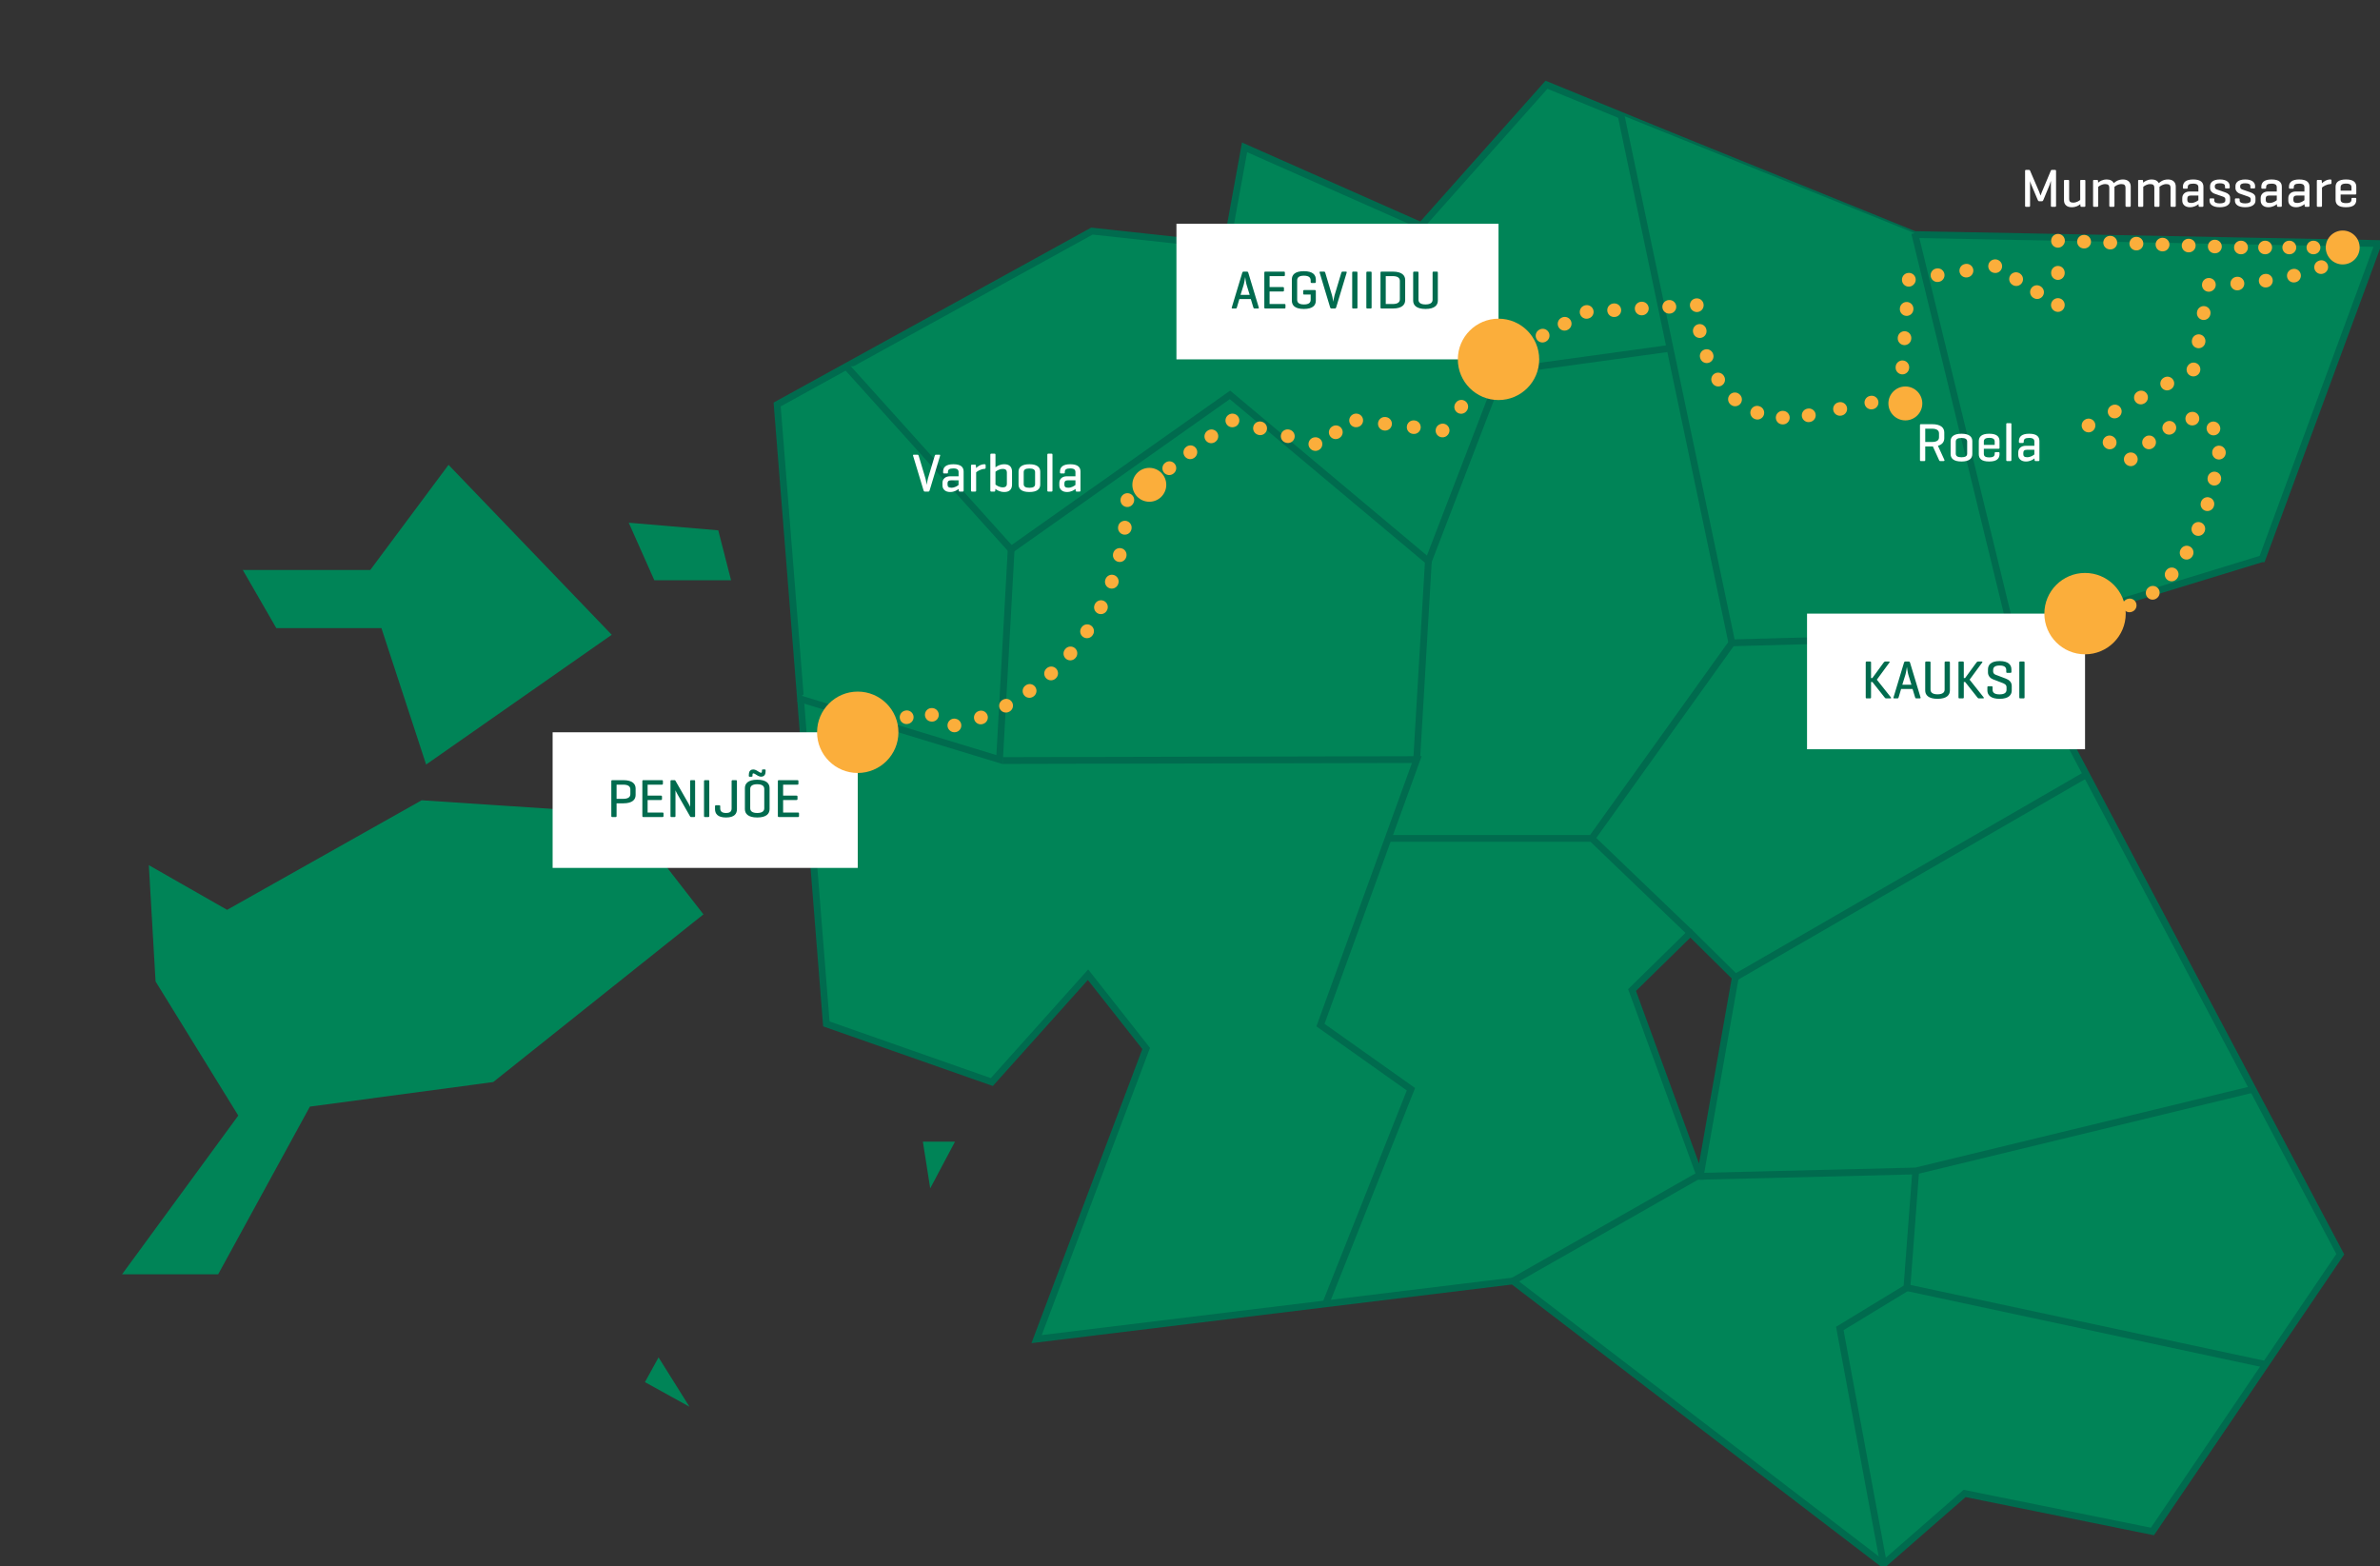 <svg width="702" height="462" viewBox="0 0 702 462" fill="none" xmlns="http://www.w3.org/2000/svg">
<rect x="0" y="0" width="702" height="462" fill="#333333" stroke="none"/>
<g clip-path="url(#clip0_14836_40619)">
<path d="M667.251 164.829L701.499 71.828L564.725 69.188L490.992 39.271L456.143 25L419.2 66.547L367.092 43.461L361.811 72.483L322.075 68.162L229.227 119.311L243.738 302.018L292.551 319.169L320.919 287.507L338.07 309.263L305.753 394.997L446.237 377.846L553.945 460.177L555.56 461.399L579.476 440.516L634.88 451.732L690.283 369.947L593.616 187.327L667.115 164.829L667.251 164.829ZM501.488 346.969H501.466L481.39 292.024L498.585 275.156L511.853 288.271L501.488 346.948V346.969Z" fill="#008457" stroke="#006B4E" stroke-width="2" stroke-miterlimit="10"/>
<path d="M478.119 33.859L510.829 189.618L593.618 187.349L564.749 68.773" fill="#008457"/>
<path d="M478.119 33.859L510.829 189.618L593.618 187.349L564.749 68.773" stroke="#006B4E" stroke-width="2" stroke-miterlimit="10"/>
<path d="M511.852 288.293L615.392 228.459" stroke="#006B4E" stroke-width="2" stroke-miterlimit="10"/>
<path d="M510.827 189.618L469.52 247.291L498.585 275.178" fill="#008457"/>
<path d="M510.827 189.618L469.52 247.291L498.585 275.178" stroke="#006B4E" stroke-width="2" stroke-miterlimit="10"/>
<path d="M501.312 346.969L565.052 345.398L664.534 321.286" fill="#008457"/>
<path d="M501.312 346.969L565.052 345.398L664.534 321.286" stroke="#006B4E" stroke-width="2" stroke-miterlimit="10"/>
<path d="M249.65 108.073L298.246 162.08L362.792 116.474L421.316 165.528L442.832 109.579L492.759 102.705" fill="#008457"/>
<path d="M249.65 108.073L298.246 162.08L362.792 116.474L421.316 165.528L442.832 109.579L492.759 102.705" stroke="#006B4E" stroke-width="2" stroke-miterlimit="10"/>
<path d="M298.247 162.08L294.821 224.052L235.424 205.962" fill="#008457"/>
<path d="M298.247 162.08L294.821 224.052L235.424 205.962" stroke="#006B4E" stroke-width="2" stroke-miterlimit="10"/>
<path d="M295.738 224.335L417.892 224.052L389.481 302.367L416.169 321.286L391.205 384.109" fill="#008457"/>
<path d="M295.738 224.335L417.892 224.052L389.481 302.367L416.169 321.286L391.205 384.109" stroke="#006B4E" stroke-width="2" stroke-miterlimit="10"/>
<path d="M409.992 247.291H469.52" stroke="#006B4E" stroke-width="2" stroke-miterlimit="10"/>
<path d="M421.315 165.527L417.867 223.987" stroke="#006B4E" stroke-width="2" stroke-miterlimit="10"/>
<path d="M501.31 346.555L446.256 377.868" stroke="#006B4E" stroke-width="2" stroke-miterlimit="10"/>
<path d="M565.054 345.398L562.458 379.81L542.666 391.855L555.584 461.421" fill="#008457"/>
<path d="M565.054 345.398L562.458 379.81L542.666 391.855L555.584 461.421" stroke="#006B4E" stroke-width="2" stroke-miterlimit="10"/>
<path d="M562.453 379.81L668.263 402.46" stroke="#006B4E" stroke-width="2" stroke-miterlimit="10"/>
<path d="M112.506 185.275L125.686 225.513L180.435 187.239L132.298 137.116L109.211 168.124H71.613L81.498 185.275H112.506Z" fill="#008457"/>
<path d="M124.375 236.053L66.986 268.37L43.899 255.19L45.885 289.493L70.281 329.054L36 375.882H64.346L91.404 326.414L145.476 319.169L207.492 269.701L184.405 240.024L124.375 236.053Z" fill="#008457"/>
<path d="M219.274 232.627L204.174 224.99L198.522 236.053L189.096 236.86L207.207 254.012L224.926 255.648L219.274 240.308V232.627Z" fill="#008457"/>
<path d="M215.632 171.157L211.857 156.428L185.453 154.18L193.003 171.157H215.632Z" fill="#008457"/>
<path d="M274.373 350.526L281.683 336.757H272.213L274.373 350.526Z" fill="#008457"/>
<path d="M190.23 407.675L203.367 414.942L194.246 400.387L190.23 407.675Z" fill="#008457"/>
<path d="M281.502 214L280.06 215.385C280.536 215.881 281.233 216.098 281.906 215.959L281.502 214ZM332.502 147.5L331.294 145.906C330.82 146.266 330.531 146.817 330.504 147.412L332.502 147.5ZM363.502 124L364.052 122.077C363.447 121.904 362.796 122.026 362.294 122.406L363.502 124ZM388.002 131L387.453 132.923C387.977 133.073 388.539 133.002 389.01 132.728L388.002 131ZM400.002 124L400.236 122.014C399.805 121.963 399.369 122.054 398.995 122.272L400.002 124ZM425.502 127L425.269 128.986C425.96 129.068 426.645 128.783 427.075 128.236L425.502 127ZM442 106L441.052 104.239C440.81 104.369 440.597 104.548 440.427 104.764L442 106ZM468 92L467.877 90.004C467.588 90.022 467.307 90.102 467.052 90.239L468 92ZM500.502 90L502.502 89.949C502.488 89.406 502.254 88.892 501.854 88.526C501.453 88.159 500.921 87.97 500.379 88.004L500.502 90ZM533.502 122.5L533.9 124.46L533.502 122.5ZM560.502 117L558.507 116.855C558.462 117.478 558.711 118.087 559.179 118.5C559.648 118.913 560.282 119.084 560.894 118.961L560.502 117ZM563.002 82.5L562.692 80.524C561.773 80.668 561.075 81.427 561.007 82.356L563.002 82.5ZM588.502 78.5L589.558 76.801C589.151 76.548 588.666 76.45 588.192 76.524L588.502 78.5ZM607.002 90L605.946 91.699C606.563 92.082 607.339 92.101 607.974 91.748C608.609 91.395 609.002 90.726 609.002 90H607.002ZM607.002 71L607.076 69.001C606.533 68.981 606.006 69.183 605.614 69.56C605.223 69.937 605.002 70.457 605.002 71H607.002ZM661 73L660.926 74.999C660.951 74.999 660.975 75 661 75V73ZM689.5 73L691.277 72.083C690.934 71.418 690.248 71 689.5 71V73ZM651.502 84L651.469 82C650.514 82.016 649.703 82.706 649.534 83.646L651.502 84ZM647.002 109L647.942 110.765C648.483 110.478 648.862 109.957 648.971 109.354L647.002 109ZM616.002 125.5L615.063 123.735C614.468 124.051 614.073 124.645 614.011 125.315C613.948 125.985 614.227 126.641 614.753 127.062L616.002 125.5ZM628.502 135.5L627.253 137.062C628.06 137.708 629.227 137.632 629.944 136.886L628.502 135.5ZM654.502 133.5L656.493 133.693C656.502 133.601 656.504 133.509 656.501 133.417L654.502 133.5ZM620.44 178.001C619.336 178.034 618.468 178.956 618.501 180.06C618.534 181.164 619.456 182.032 620.56 181.999L620.5 180L620.44 178.001ZM253.784 212.97C253.191 213.901 253.465 215.138 254.397 215.731C255.328 216.324 256.565 216.05 257.158 215.119L255.471 214.044L253.784 212.97ZM259.534 212.152C258.51 212.566 258.015 213.731 258.428 214.755C258.842 215.78 260.008 216.275 261.032 215.861L260.283 214.006L259.534 212.152ZM261.115 215.827C262.14 215.414 262.635 214.249 262.222 213.224C261.809 212.2 260.644 211.704 259.619 212.117L260.367 213.972L261.115 215.827ZM266.887 209.634C265.816 209.906 265.169 210.995 265.442 212.065C265.714 213.135 266.803 213.782 267.873 213.51L267.38 211.572L266.887 209.634ZM267.958 213.489C269.029 213.219 269.679 212.132 269.409 211.061C269.14 209.99 268.053 209.34 266.982 209.609L267.47 211.549L267.958 213.489ZM275.028 208.857C273.93 208.739 272.944 209.533 272.826 210.632C272.707 211.73 273.502 212.716 274.6 212.834L274.814 210.846L275.028 208.857ZM274.679 212.843C275.776 212.969 276.768 212.181 276.893 211.084C277.019 209.986 276.231 208.995 275.134 208.869L274.906 210.856L274.679 212.843ZM282.906 212.574C282.138 211.781 280.871 211.761 280.078 212.529C279.284 213.298 279.264 214.564 280.033 215.357L281.469 213.966L282.906 212.574ZM281.957 215.948C283.038 215.724 283.733 214.665 283.508 213.584C283.284 212.502 282.225 211.807 281.144 212.032L281.55 213.99L281.957 215.948ZM288.554 209.788C287.525 210.188 287.015 211.347 287.415 212.376C287.815 213.406 288.974 213.916 290.003 213.516L289.279 211.652L288.554 209.788ZM290.101 213.478C291.13 213.076 291.638 211.916 291.236 210.887C290.835 209.858 289.675 209.35 288.646 209.752L289.374 211.615L290.101 213.478ZM295.742 206.432C294.773 206.961 294.417 208.177 294.946 209.146C295.476 210.115 296.691 210.472 297.66 209.942L296.701 208.187L295.742 206.432ZM297.752 209.892C298.72 209.361 299.075 208.145 298.543 207.177C298.012 206.208 296.797 205.854 295.828 206.385L296.79 208.139L297.752 209.892ZM302.474 202.204C301.576 202.847 301.369 204.096 302.011 204.994C302.654 205.892 303.903 206.1 304.802 205.457L303.638 203.83L302.474 202.204ZM304.887 205.396C305.784 204.752 305.99 203.502 305.345 202.605C304.701 201.708 303.452 201.502 302.555 202.146L303.721 203.771L304.887 205.396ZM308.651 197.197C307.836 197.943 307.781 199.208 308.527 200.023C309.273 200.838 310.538 200.893 311.352 200.147L310.002 198.672L308.651 197.197ZM311.43 200.076C312.243 199.329 312.297 198.064 311.55 197.25C310.802 196.437 309.537 196.383 308.724 197.13L310.077 198.603L311.43 200.076ZM314.171 191.485C313.453 192.325 313.553 193.587 314.392 194.305C315.232 195.022 316.495 194.923 317.212 194.084L315.692 192.784L314.171 191.485ZM317.28 194.004C317.996 193.163 317.895 191.901 317.055 191.185C316.214 190.468 314.951 190.569 314.235 191.41L315.758 192.707L317.28 194.004ZM318.948 185.143C318.339 186.064 318.593 187.305 319.514 187.914C320.436 188.523 321.676 188.27 322.285 187.348L320.617 186.245L318.948 185.143ZM322.343 187.261C322.95 186.339 322.695 185.098 321.773 184.491C320.851 183.883 319.61 184.138 319.003 185.061L320.673 186.161L322.343 187.261ZM322.92 178.254C322.427 179.243 322.829 180.444 323.817 180.937C324.806 181.429 326.007 181.027 326.499 180.039L324.709 179.147L322.92 178.254ZM326.545 179.946C327.037 178.957 326.633 177.757 325.644 177.266C324.654 176.774 323.454 177.178 322.963 178.167L324.754 179.057L326.545 179.946ZM326.04 170.944C325.666 171.983 326.205 173.129 327.244 173.503C328.284 173.877 329.43 173.338 329.804 172.299L327.922 171.621L326.04 170.944ZM329.839 172.201C330.211 171.161 329.671 170.016 328.631 169.643C327.591 169.271 326.446 169.811 326.073 170.851L327.956 171.526L329.839 172.201ZM328.32 163.301C328.062 164.375 328.724 165.455 329.798 165.713C330.872 165.971 331.951 165.31 332.21 164.236L330.265 163.769L328.32 163.301ZM332.234 164.134C332.491 163.06 331.828 161.981 330.753 161.724C329.679 161.467 328.6 162.13 328.343 163.205L330.289 163.669L332.234 164.134ZM329.789 155.441C329.64 156.535 330.406 157.543 331.501 157.692C332.595 157.841 333.603 157.075 333.752 155.98L331.771 155.711L329.789 155.441ZM333.766 155.878C333.914 154.783 333.146 153.776 332.051 153.628C330.957 153.481 329.95 154.248 329.802 155.343L331.784 155.61L333.766 155.878ZM330.502 147.462C330.453 148.565 331.307 149.5 332.411 149.549C333.514 149.599 334.449 148.744 334.498 147.641L332.5 147.551L330.502 147.462ZM333.749 149.065C334.629 148.398 334.802 147.143 334.134 146.263C333.467 145.383 332.213 145.21 331.332 145.877L332.541 147.471L333.749 149.065ZM337.456 141.235C336.576 141.902 336.403 143.157 337.07 144.037C337.737 144.917 338.992 145.09 339.872 144.423L338.664 142.829L337.456 141.235ZM339.949 144.365C340.829 143.698 341.002 142.443 340.334 141.563C339.667 140.683 338.413 140.51 337.532 141.177L338.741 142.771L339.949 144.365ZM343.656 136.535C342.776 137.202 342.603 138.457 343.27 139.337C343.937 140.217 345.192 140.39 346.072 139.723L344.864 138.129L343.656 136.535ZM346.149 139.665C347.029 138.998 347.202 137.743 346.534 136.863C345.867 135.983 344.613 135.81 343.732 136.477L344.941 138.071L346.149 139.665ZM349.856 131.835C348.976 132.502 348.803 133.757 349.47 134.637C350.137 135.517 351.392 135.69 352.272 135.023L351.064 133.429L349.856 131.835ZM352.349 134.965C353.229 134.298 353.402 133.043 352.734 132.163C352.067 131.283 350.813 131.11 349.932 131.777L351.141 133.371L352.349 134.965ZM356.056 127.135C355.176 127.802 355.003 129.057 355.67 129.937C356.337 130.817 357.592 130.99 358.472 130.323L357.264 128.729L356.056 127.135ZM358.549 130.265C359.429 129.598 359.602 128.343 358.934 127.463C358.267 126.583 357.013 126.41 356.132 127.077L357.341 128.671L358.549 130.265ZM362.256 122.435C361.376 123.102 361.203 124.357 361.87 125.237C362.537 126.117 363.792 126.29 364.672 125.623L363.464 124.029L362.256 122.435ZM363.003 125.937C364.065 126.241 365.172 125.626 365.476 124.564C365.779 123.502 365.164 122.395 364.102 122.091L363.553 124.014L363.003 125.937ZM372.168 124.396C371.106 124.092 369.999 124.707 369.696 125.769C369.392 126.832 370.007 127.939 371.069 128.242L371.619 126.319L372.168 124.396ZM371.17 128.271C372.232 128.574 373.339 127.959 373.642 126.897C373.946 125.835 373.331 124.728 372.269 124.425L371.719 126.348L371.17 128.271ZM380.335 126.729C379.273 126.426 378.166 127.041 377.862 128.103C377.559 129.165 378.174 130.272 379.236 130.575L379.785 128.652L380.335 126.729ZM379.337 130.604C380.399 130.908 381.506 130.293 381.809 129.231C382.113 128.168 381.498 127.061 380.435 126.758L379.886 128.681L379.337 130.604ZM388.501 129.063C387.439 128.759 386.332 129.374 386.029 130.436C385.725 131.498 386.34 132.605 387.402 132.909L387.952 130.986L388.501 129.063ZM389.047 132.706C390.001 132.149 390.323 130.925 389.767 129.971C389.21 129.017 387.986 128.694 387.032 129.251L388.039 130.978L389.047 132.706ZM392.958 125.794C392.003 126.351 391.681 127.575 392.238 128.529C392.794 129.483 394.019 129.806 394.973 129.249L393.965 127.522L392.958 125.794ZM395.047 129.206C396.001 128.649 396.323 127.425 395.767 126.471C395.21 125.517 393.986 125.194 393.032 125.751L394.039 127.478L395.047 129.206ZM398.958 122.294C398.003 122.851 397.681 124.075 398.238 125.029C398.794 125.983 400.019 126.306 400.973 125.749L399.965 124.022L398.958 122.294ZM399.821 125.992C400.918 126.122 401.912 125.337 402.041 124.24C402.17 123.143 401.385 122.149 400.288 122.02L400.055 124.006L399.821 125.992ZM408.684 123.008C407.586 122.878 406.593 123.663 406.464 124.76C406.334 125.857 407.119 126.851 408.216 126.98L408.45 124.994L408.684 123.008ZM408.321 126.992C409.418 127.122 410.412 126.337 410.541 125.24C410.67 124.143 409.885 123.149 408.788 123.02L408.555 125.006L408.321 126.992ZM417.184 124.008C416.086 123.878 415.093 124.663 414.964 125.76C414.834 126.857 415.619 127.851 416.716 127.98L416.95 125.994L417.184 124.008ZM416.821 127.992C417.918 128.122 418.912 127.337 419.041 126.24C419.17 125.143 418.385 124.149 417.288 124.02L417.055 126.006L416.821 127.992ZM425.684 125.008C424.586 124.878 423.593 125.663 423.464 126.76C423.334 127.857 424.119 128.851 425.216 128.98L425.45 126.994L425.684 125.008ZM427.109 128.192C427.791 127.324 427.64 126.066 426.772 125.384C425.903 124.702 424.646 124.853 423.964 125.721L425.536 126.957L427.109 128.192ZM429.395 118.808C428.712 119.676 428.863 120.934 429.732 121.616C430.601 122.298 431.858 122.147 432.54 121.279L430.968 120.043L429.395 118.808ZM432.608 121.192C433.291 120.324 433.14 119.066 432.271 118.384C431.402 117.702 430.145 117.853 429.463 118.721L431.035 119.957L432.608 121.192ZM434.894 111.808C434.212 112.676 434.363 113.934 435.231 114.616C436.1 115.298 437.357 115.147 438.04 114.279L436.467 113.043L434.894 111.808ZM438.107 114.192C438.79 113.324 438.639 112.066 437.77 111.384C436.902 110.702 435.644 110.853 434.962 111.721L436.535 112.957L438.107 114.192ZM440.393 104.808C439.711 105.676 439.862 106.934 440.731 107.616C441.599 108.298 442.856 108.147 443.539 107.279L441.966 106.043L440.393 104.808ZM442.988 107.739C443.961 107.216 444.325 106.003 443.801 105.03C443.277 104.058 442.064 103.694 441.092 104.217L442.04 105.978L442.988 107.739ZM447.512 100.761C446.539 101.284 446.175 102.497 446.699 103.47C447.223 104.442 448.436 104.806 449.408 104.283L448.46 102.522L447.512 100.761ZM449.488 104.239C450.461 103.716 450.825 102.503 450.301 101.53C449.777 100.558 448.564 100.194 447.592 100.717L448.54 102.478L449.488 104.239ZM454.012 97.261C453.039 97.784 452.675 98.997 453.199 99.97C453.723 100.942 454.936 101.306 455.908 100.783L454.96 99.022L454.012 97.261ZM455.988 100.739C456.961 100.216 457.325 99.003 456.801 98.03C456.277 97.058 455.064 96.694 454.092 97.218L455.04 98.978L455.988 100.739ZM460.512 93.761C459.539 94.284 459.175 95.497 459.699 96.47C460.223 97.442 461.436 97.806 462.408 97.282L461.46 95.522L460.512 93.761ZM462.488 97.239C463.461 96.716 463.825 95.503 463.301 94.53C462.777 93.558 461.564 93.194 460.592 93.718L461.54 95.478L462.488 97.239ZM467.012 90.261C466.039 90.784 465.675 91.997 466.199 92.97C466.723 93.942 467.936 94.306 468.908 93.782L467.96 92.022L467.012 90.261ZM468.173 93.993C469.275 93.925 470.114 92.977 470.046 91.874C469.979 90.772 469.03 89.933 467.927 90.001L468.05 91.997L468.173 93.993ZM475.953 89.507C474.85 89.575 474.011 90.523 474.079 91.626C474.147 92.728 475.096 93.567 476.198 93.499L476.075 91.503L475.953 89.507ZM476.299 93.493C477.401 93.425 478.24 92.477 478.172 91.374C478.104 90.272 477.155 89.433 476.053 89.501L476.176 91.497L476.299 93.493ZM484.078 89.007C482.976 89.075 482.137 90.023 482.205 91.126C482.273 92.228 483.221 93.067 484.324 92.999L484.201 91.003L484.078 89.007ZM484.424 92.993C485.527 92.925 486.365 91.977 486.298 90.874C486.23 89.772 485.281 88.933 484.178 89.001L484.301 90.997L484.424 92.993ZM492.204 88.507C491.101 88.575 490.262 89.523 490.33 90.626C490.398 91.728 491.347 92.567 492.449 92.499L492.327 90.503L492.204 88.507ZM492.55 92.493C493.652 92.425 494.491 91.477 494.423 90.374C494.355 89.272 493.407 88.433 492.304 88.501L492.427 90.497L492.55 92.493ZM500.329 88.007C499.227 88.075 498.388 89.023 498.456 90.126C498.524 91.228 499.472 92.067 500.575 91.999L500.452 90.003L500.329 88.007ZM498.504 90.1C498.534 91.204 499.453 92.075 500.557 92.046C501.661 92.016 502.532 91.097 502.503 89.993L500.504 90.046L498.504 90.1ZM503.307 97.217C503.1 96.132 502.052 95.42 500.967 95.628C499.883 95.835 499.171 96.882 499.378 97.967L501.343 97.592L503.307 97.217ZM499.397 98.065C499.606 99.149 500.655 99.859 501.74 99.649C502.824 99.44 503.534 98.391 503.325 97.306L501.361 97.686L499.397 98.065ZM505.262 104.317C504.88 103.28 503.73 102.75 502.694 103.133C501.657 103.515 501.127 104.665 501.51 105.701L503.386 105.009L505.262 104.317ZM501.544 105.795C501.929 106.83 503.08 107.358 504.116 106.973C505.151 106.588 505.679 105.437 505.294 104.402L503.419 105.098L501.544 105.795ZM508.445 110.846C507.853 109.913 506.618 109.637 505.685 110.228C504.752 110.819 504.475 112.055 505.067 112.988L506.756 111.917L508.445 110.846ZM505.121 113.073C505.715 114.005 506.952 114.278 507.883 113.683C508.814 113.089 509.087 111.852 508.493 110.921L506.807 111.997L505.121 113.073ZM513.027 116.262C512.194 115.537 510.93 115.625 510.206 116.459C509.481 117.292 509.569 118.555 510.402 119.28L511.715 117.771L513.027 116.262ZM510.48 119.348C511.317 120.07 512.58 119.976 513.301 119.14C514.023 118.304 513.929 117.041 513.093 116.319L511.787 117.834L510.48 119.348ZM518.984 119.846C517.951 119.454 516.797 119.974 516.405 121.007C516.013 122.039 516.533 123.194 517.566 123.586L518.275 121.716L518.984 119.846ZM517.663 123.622C518.697 124.01 519.85 123.485 520.237 122.45C520.624 121.416 520.099 120.263 519.065 119.876L518.364 121.749L517.663 123.622ZM525.867 121.191C524.763 121.149 523.835 122.011 523.793 123.114C523.752 124.218 524.613 125.146 525.717 125.188L525.792 123.189L525.867 121.191ZM525.819 125.191C526.923 125.229 527.849 124.364 527.886 123.26C527.923 122.156 527.059 121.231 525.955 121.194L525.887 123.193L525.819 125.191ZM533.059 120.549C531.976 120.768 531.275 121.823 531.494 122.905C531.712 123.988 532.767 124.689 533.85 124.47L533.454 122.51L533.059 120.549ZM533.959 124.448C535.041 124.228 535.741 123.172 535.521 122.09C535.301 121.008 534.245 120.308 533.163 120.528L533.561 122.488L533.959 124.448ZM542.306 118.67C541.224 118.89 540.525 119.946 540.745 121.029C540.965 122.111 542.02 122.81 543.103 122.59L542.704 120.63L542.306 118.67ZM543.218 122.567C544.3 122.347 545 121.291 544.78 120.209C544.56 119.126 543.504 118.427 542.421 118.647L542.82 120.607L543.218 122.567ZM551.55 116.79C550.468 117.011 549.769 118.067 549.989 119.149C550.21 120.231 551.266 120.93 552.348 120.71L551.949 118.75L551.55 116.79ZM552.463 120.687C553.545 120.466 554.244 119.41 554.024 118.328C553.803 117.246 552.747 116.547 551.665 116.767L552.064 118.727L552.463 120.687ZM560.955 118.949C562.038 118.733 562.74 117.679 562.524 116.596C562.308 115.513 561.254 114.81 560.171 115.027L560.563 116.988L560.955 118.949ZM562.501 117.091C562.581 115.99 561.752 115.032 560.651 114.952C559.549 114.872 558.591 115.701 558.511 116.802L560.506 116.947L562.501 117.091ZM559.129 108.284C559.049 109.385 559.877 110.343 560.979 110.423C562.081 110.503 563.038 109.674 563.118 108.573L561.123 108.428L559.129 108.284ZM563.126 108.466C563.206 107.365 562.377 106.407 561.276 106.327C560.174 106.247 559.216 107.076 559.136 108.177L561.131 108.322L563.126 108.466ZM559.754 99.659C559.674 100.76 560.502 101.718 561.604 101.798C562.706 101.878 563.663 101.049 563.743 99.948L561.748 99.803L559.754 99.659ZM563.751 99.841C563.831 98.74 563.002 97.782 561.901 97.702C560.799 97.622 559.841 98.451 559.761 99.552L561.756 99.697L563.751 99.841ZM560.379 91.034C560.299 92.135 561.127 93.093 562.229 93.173C563.331 93.253 564.288 92.424 564.368 91.323L562.373 91.178L560.379 91.034ZM564.376 91.216C564.456 90.115 563.627 89.157 562.526 89.077C561.424 88.997 560.466 89.826 560.386 90.927L562.381 91.072L564.376 91.216ZM561.004 82.409C560.924 83.51 561.752 84.468 562.854 84.548C563.956 84.628 564.913 83.799 564.993 82.698L562.998 82.553L561.004 82.409ZM563.365 84.468C564.456 84.296 565.202 83.273 565.031 82.182C564.859 81.091 563.836 80.345 562.745 80.516L563.055 82.492L563.365 84.468ZM571.14 79.199C570.049 79.37 569.303 80.394 569.474 81.485C569.645 82.576 570.668 83.322 571.76 83.151L571.45 81.175L571.14 79.199ZM571.865 83.134C572.956 82.963 573.702 81.94 573.531 80.849C573.359 79.757 572.336 79.011 571.245 79.183L571.555 81.158L571.865 83.134ZM579.64 77.866C578.549 78.037 577.803 79.06 577.974 80.151C578.145 81.243 579.168 81.989 580.26 81.817L579.95 79.842L579.64 77.866ZM580.365 81.801C581.456 81.63 582.202 80.606 582.031 79.515C581.859 78.424 580.836 77.678 579.745 77.849L580.055 79.825L580.365 81.801ZM588.14 76.532C587.049 76.704 586.303 77.727 586.474 78.818C586.645 79.909 587.668 80.655 588.76 80.484L588.45 78.508L588.14 76.532ZM587.484 80.222C588.423 80.805 589.656 80.518 590.239 79.579C590.822 78.641 590.534 77.408 589.596 76.825L588.54 78.524L587.484 80.222ZM595.687 80.611C594.749 80.028 593.515 80.316 592.932 81.254C592.349 82.192 592.637 83.425 593.575 84.008L594.631 82.31L595.687 80.611ZM593.651 84.056C594.589 84.639 595.822 84.351 596.406 83.413C596.989 82.475 596.701 81.242 595.763 80.658L594.707 82.357L593.651 84.056ZM601.853 84.444C600.915 83.861 599.682 84.149 599.099 85.087C598.516 86.025 598.804 87.258 599.742 87.842L600.798 86.143L601.853 84.444ZM599.818 87.889C600.756 88.472 601.989 88.184 602.572 87.246C603.155 86.308 602.868 85.075 601.93 84.492L600.874 86.19L599.818 87.889ZM608.02 88.278C607.082 87.695 605.849 87.982 605.266 88.921C604.682 89.859 604.97 91.092 605.908 91.675L606.964 89.976L608.02 88.278ZM609.002 89.941C609.002 88.837 608.107 87.941 607.002 87.941C605.898 87.941 605.002 88.837 605.002 89.941H607.002H609.002ZM605.002 80.559C605.002 81.663 605.898 82.559 607.002 82.559C608.107 82.559 609.002 81.663 609.002 80.559H607.002H605.002ZM609.002 80.441C609.002 79.337 608.107 78.441 607.002 78.441C605.898 78.441 605.002 79.337 605.002 80.441H607.002H609.002ZM605.002 71.059C605.002 72.163 605.898 73.059 607.002 73.059C608.107 73.059 609.002 72.163 609.002 71.059H607.002H605.002ZM606.976 73C608.08 73.041 609.008 72.18 609.049 71.076C609.089 69.972 608.228 69.044 607.124 69.003L607.05 71.002L606.976 73ZM614.743 69.285C613.639 69.244 612.711 70.106 612.67 71.21C612.629 72.314 613.491 73.242 614.595 73.283L614.669 71.284L614.743 69.285ZM614.69 73.286C615.794 73.327 616.722 72.465 616.762 71.362C616.803 70.258 615.942 69.33 614.838 69.289L614.764 71.287L614.69 73.286ZM622.457 69.571C621.353 69.53 620.425 70.392 620.384 71.496C620.343 72.6 621.205 73.527 622.309 73.568L622.383 71.57L622.457 69.571ZM622.404 73.572C623.508 73.613 624.436 72.751 624.476 71.647C624.517 70.543 623.656 69.615 622.552 69.575L622.478 71.573L622.404 73.572ZM630.171 69.857C629.067 69.816 628.139 70.677 628.098 71.781C628.057 72.885 628.919 73.813 630.023 73.854L630.097 71.855L630.171 69.857ZM630.118 73.858C631.222 73.898 632.15 73.037 632.19 71.933C632.231 70.829 631.37 69.901 630.266 69.86L630.192 71.859L630.118 73.858ZM637.885 70.142C636.781 70.102 635.853 70.963 635.812 72.067C635.771 73.171 636.633 74.099 637.736 74.14L637.81 72.141L637.885 70.142ZM637.832 74.143C638.936 74.184 639.863 73.323 639.904 72.219C639.945 71.115 639.084 70.187 637.98 70.146L637.906 72.145L637.832 74.143ZM645.598 70.428C644.495 70.387 643.567 71.249 643.526 72.353C643.485 73.457 644.347 74.385 645.45 74.425L645.524 72.427L645.598 70.428ZM645.546 74.429C646.649 74.47 647.577 73.608 647.618 72.504C647.659 71.4 646.798 70.473 645.694 70.432L645.62 72.43L645.546 74.429ZM653.312 70.714C652.209 70.673 651.281 71.535 651.24 72.638C651.199 73.742 652.061 74.67 653.164 74.711L653.238 72.713L653.312 70.714ZM653.26 74.715C654.363 74.756 655.291 73.894 655.332 72.79C655.373 71.686 654.511 70.758 653.408 70.717L653.334 72.716L653.26 74.715ZM661.026 71C659.923 70.959 658.995 71.82 658.954 72.924C658.913 74.028 659.775 74.956 660.878 74.997L660.952 72.998L661.026 71ZM661.044 75C662.149 75 663.044 74.105 663.044 73C663.044 71.895 662.149 71 661.044 71V73V75ZM668.081 71C666.976 71 666.081 71.895 666.081 73C666.081 74.105 666.976 75 668.081 75V73V71ZM668.169 75C669.274 75 670.169 74.105 670.169 73C670.169 71.895 669.274 71 668.169 71V73V75ZM675.206 71C674.101 71 673.206 71.895 673.206 73C673.206 74.105 674.101 75 675.206 75V73V71ZM675.294 75C676.399 75 677.294 74.105 677.294 73C677.294 71.895 676.399 71 675.294 71V73V75ZM682.331 71C681.226 71 680.331 71.895 680.331 73C680.331 74.105 681.226 75 682.331 75V73V71ZM682.419 75C683.524 75 684.419 74.105 684.419 73C684.419 71.895 683.524 71 682.419 71V73V75ZM689.456 71C688.351 71 687.456 71.895 687.456 73C687.456 74.105 688.351 75 689.456 75V73V71ZM687.73 73.932C688.218 74.923 689.417 75.331 690.408 74.842C691.399 74.354 691.807 73.155 691.318 72.164L689.524 73.048L687.73 73.932ZM685.507 80.6C686.517 80.154 686.976 78.974 686.53 77.963C686.084 76.952 684.904 76.494 683.893 76.94L684.7 78.77L685.507 80.6ZM683.806 76.978C682.794 77.419 682.331 78.598 682.772 79.611C683.214 80.623 684.393 81.086 685.405 80.644L684.606 78.811L683.806 76.978ZM677.115 83.245C678.191 82.997 678.863 81.924 678.615 80.847C678.367 79.771 677.294 79.099 676.217 79.347L676.666 81.296L677.115 83.245ZM676.118 79.37C675.041 79.616 674.368 80.689 674.614 81.766C674.86 82.842 675.933 83.516 677.009 83.269L676.563 81.32L676.118 79.37ZM668.638 84.763C669.733 84.615 670.499 83.607 670.351 82.512C670.202 81.418 669.194 80.651 668.1 80.8L668.369 82.782L668.638 84.763ZM667.997 80.814C666.903 80.961 666.135 81.968 666.283 83.063C666.43 84.158 667.437 84.925 668.532 84.778L668.265 82.796L667.997 80.814ZM660.119 85.631C661.221 85.553 662.051 84.597 661.974 83.495C661.896 82.393 660.94 81.563 659.838 81.641L659.979 83.635L660.119 85.631ZM659.736 81.648C658.634 81.725 657.804 82.68 657.881 83.782C657.958 84.884 658.913 85.715 660.015 85.638L659.876 83.643L659.736 81.648ZM651.589 85.999C652.693 85.98 653.573 85.07 653.554 83.965C653.536 82.861 652.625 81.981 651.521 81.999L651.555 83.999L651.589 85.999ZM649.525 83.697C649.329 84.784 650.052 85.824 651.139 86.02C652.226 86.216 653.266 85.493 653.461 84.406L651.493 84.051L649.525 83.697ZM651.98 92.636C652.176 91.549 651.453 90.509 650.366 90.314C649.279 90.118 648.239 90.841 648.043 91.928L650.012 92.282L651.98 92.636ZM648.025 92.031C647.829 93.118 648.552 94.157 649.639 94.353C650.726 94.549 651.766 93.826 651.961 92.739L649.993 92.385L648.025 92.031ZM650.48 100.97C650.676 99.882 649.953 98.843 648.866 98.647C647.779 98.451 646.739 99.174 646.543 100.261L648.512 100.615L650.48 100.97ZM646.525 100.364C646.329 101.451 647.052 102.491 648.139 102.686C649.226 102.882 650.266 102.16 650.461 101.072L648.493 100.718L646.525 100.364ZM648.98 109.303C649.176 108.216 648.453 107.176 647.366 106.98C646.279 106.785 645.239 107.507 645.043 108.594L647.012 108.949L648.98 109.303ZM646.015 107.26C645.04 107.779 644.67 108.99 645.189 109.965C645.708 110.94 646.919 111.31 647.894 110.791L646.954 109.025L646.015 107.26ZM640.24 114.865C641.215 114.346 641.585 113.135 641.066 112.16C640.547 111.185 639.335 110.815 638.36 111.334L639.3 113.1L640.24 114.865ZM638.265 111.385C637.29 111.904 636.92 113.115 637.439 114.09C637.958 115.065 639.169 115.435 640.144 114.916L639.204 113.15L638.265 111.385ZM632.49 118.99C633.465 118.471 633.835 117.26 633.316 116.285C632.797 115.31 631.585 114.94 630.61 115.459L631.55 117.225L632.49 118.99ZM630.515 115.51C629.54 116.029 629.17 117.24 629.689 118.215C630.208 119.19 631.419 119.56 632.394 119.041L631.454 117.275L630.515 115.51ZM624.74 123.115C625.715 122.596 626.085 121.385 625.566 120.41C625.047 119.435 623.835 119.065 622.86 119.584L623.8 121.35L624.74 123.115ZM622.765 119.635C621.79 120.154 621.42 121.365 621.939 122.34C622.458 123.315 623.669 123.685 624.644 123.166L623.704 121.4L622.765 119.635ZM616.99 127.24C617.965 126.721 618.335 125.51 617.816 124.535C617.297 123.56 616.085 123.19 615.11 123.709L616.05 125.475L616.99 127.24ZM614.791 127.093C615.654 127.783 616.913 127.643 617.603 126.78C618.293 125.918 618.153 124.659 617.29 123.969L616.041 125.531L614.791 127.093ZM623.463 128.907C622.601 128.217 621.342 128.357 620.652 129.22C619.962 130.082 620.102 131.341 620.964 132.031L622.214 130.469L623.463 128.907ZM621.041 132.093C621.904 132.783 623.163 132.643 623.853 131.78C624.543 130.918 624.403 129.659 623.54 128.969L622.291 130.531L621.041 132.093ZM629.713 133.907C628.851 133.217 627.592 133.357 626.902 134.22C626.212 135.082 626.352 136.341 627.214 137.031L628.464 135.469L629.713 133.907ZM629.974 136.855C630.74 136.06 630.716 134.793 629.92 134.027C629.125 133.261 627.859 133.285 627.092 134.081L628.533 135.468L629.974 136.855ZM632.569 128.98C631.721 129.687 631.607 130.949 632.314 131.797C633.021 132.645 634.283 132.76 635.131 132.052L633.85 130.516L632.569 128.98ZM635.199 131.996C636.048 131.29 636.164 130.029 635.458 129.179C634.752 128.33 633.491 128.214 632.642 128.92L633.92 130.458L635.199 131.996ZM638.787 124.496C637.84 125.063 637.532 126.292 638.099 127.239C638.667 128.187 639.895 128.495 640.843 127.927L639.815 126.212L638.787 124.496ZM640.916 127.884C641.865 127.318 642.176 126.091 641.611 125.142C641.046 124.193 639.819 123.882 638.87 124.447L639.893 126.165L640.916 127.884ZM646.328 121.51C645.234 121.663 644.472 122.675 644.626 123.768C644.779 124.862 645.79 125.625 646.884 125.471L646.606 123.491L646.328 121.51ZM646.956 125.462C648.051 125.318 648.823 124.314 648.68 123.219C648.537 122.124 647.533 121.352 646.437 121.495L646.697 123.478L646.956 125.462ZM654.585 125.336C654.032 124.38 652.809 124.053 651.852 124.605C650.896 125.158 650.568 126.381 651.121 127.337L652.853 126.337L654.585 125.336ZM651.155 127.397C651.696 128.36 652.916 128.702 653.879 128.16C654.841 127.619 655.183 126.4 654.642 125.437L652.898 126.417L651.155 127.397ZM656.498 133.366C656.451 132.263 655.518 131.407 654.414 131.454C653.31 131.502 652.454 132.435 652.502 133.539L654.5 133.452L656.498 133.366ZM652.508 133.342C652.399 134.441 653.201 135.421 654.3 135.53C655.4 135.64 656.379 134.837 656.488 133.738L654.498 133.54L652.508 133.342ZM655.101 141.57C655.345 140.493 654.67 139.421 653.593 139.177C652.516 138.932 651.445 139.608 651.2 140.685L653.151 141.127L655.101 141.57ZM651.179 140.777C650.934 141.854 651.608 142.926 652.685 143.172C653.762 143.417 654.834 142.743 655.079 141.666L653.129 141.222L651.179 140.777ZM653.025 149.254C653.357 148.2 652.772 147.077 651.719 146.745C650.665 146.413 649.542 146.998 649.21 148.052L651.118 148.653L653.025 149.254ZM649.182 148.141C648.849 149.194 649.433 150.318 650.486 150.651C651.539 150.984 652.663 150.4 652.996 149.347L651.089 148.744L649.182 148.141ZM650.278 156.756C650.708 155.739 650.232 154.565 649.215 154.135C648.197 153.705 647.024 154.181 646.594 155.198L648.436 155.977L650.278 156.756ZM646.557 155.285C646.125 156.302 646.6 157.476 647.617 157.907C648.633 158.339 649.807 157.864 650.239 156.848L648.398 156.066L646.557 155.285ZM646.721 163.968C647.271 163.011 646.942 161.788 645.984 161.237C645.027 160.687 643.804 161.016 643.253 161.974L644.987 162.971L646.721 163.968ZM643.207 162.054C642.655 163.011 642.982 164.234 643.939 164.787C644.895 165.339 646.119 165.011 646.671 164.055L644.939 163.055L643.207 162.054ZM642.125 170.671C642.827 169.819 642.705 168.558 641.853 167.856C641 167.154 639.74 167.275 639.038 168.128L640.581 169.4L642.125 170.671ZM638.979 168.198C638.275 169.049 638.394 170.31 639.245 171.014C640.096 171.719 641.356 171.6 642.061 170.749L640.52 169.474L638.979 168.198ZM636.208 176.419C637.088 175.752 637.262 174.498 636.595 173.617C635.928 172.736 634.674 172.563 633.793 173.23L635.001 174.824L636.208 176.419ZM633.722 173.284C632.839 173.948 632.661 175.202 633.325 176.084C633.989 176.967 635.243 177.145 636.126 176.481L634.924 174.882L633.722 173.284ZM628.867 180.44C629.906 180.066 630.445 178.92 630.07 177.88C629.695 176.841 628.549 176.303 627.51 176.677L628.188 178.559L628.867 180.44ZM627.427 176.707C626.386 177.078 625.843 178.222 626.213 179.262C626.584 180.303 627.728 180.846 628.768 180.476L628.097 178.591L627.427 176.707ZM620.612 181.997C621.716 181.962 622.583 181.039 622.548 179.935C622.513 178.831 621.59 177.965 620.486 177.999L620.549 179.998L620.612 181.997ZM255.5 214L253.817 212.918C253.806 212.935 253.795 212.953 253.784 212.97L255.471 214.044L257.158 215.119C257.166 215.106 257.174 215.094 257.182 215.082L255.5 214ZM260.283 214.006L261.032 215.861C261.06 215.85 261.088 215.838 261.115 215.827L260.367 213.972L259.619 212.117C259.591 212.129 259.562 212.14 259.534 212.152L260.283 214.006ZM267.38 211.572L267.873 213.51C267.901 213.503 267.93 213.496 267.958 213.489L267.47 211.549L266.982 209.609C266.95 209.617 266.918 209.625 266.887 209.634L267.38 211.572ZM274.814 210.846L274.6 212.834C274.626 212.837 274.653 212.84 274.679 212.843L274.906 210.856L275.134 208.869C275.099 208.865 275.064 208.861 275.028 208.857L274.814 210.846ZM281.469 213.966L280.033 215.357C280.042 215.367 280.051 215.376 280.06 215.385L281.502 214L282.945 212.615C282.932 212.601 282.919 212.588 282.906 212.574L281.469 213.966ZM281.502 214L281.906 215.959C281.923 215.955 281.94 215.952 281.957 215.948L281.55 213.99L281.144 212.032C281.129 212.035 281.113 212.038 281.098 212.041L281.502 214ZM289.279 211.652L290.003 213.516C290.036 213.503 290.069 213.491 290.101 213.478L289.374 211.615L288.646 209.752C288.615 209.764 288.585 209.776 288.554 209.788L289.279 211.652ZM296.701 208.187L297.66 209.942C297.691 209.925 297.721 209.909 297.752 209.892L296.79 208.139L295.828 206.385C295.8 206.401 295.771 206.416 295.742 206.432L296.701 208.187ZM303.638 203.83L304.802 205.457C304.83 205.437 304.858 205.416 304.887 205.396L303.721 203.771L302.555 202.146C302.528 202.165 302.501 202.185 302.474 202.204L303.638 203.83ZM310.002 198.672L311.352 200.147C311.378 200.123 311.404 200.1 311.43 200.076L310.077 198.603L308.724 197.13C308.699 197.153 308.675 197.175 308.651 197.197L310.002 198.672ZM315.692 192.784L317.212 194.084C317.235 194.057 317.257 194.031 317.28 194.004L315.758 192.707L314.235 191.41C314.214 191.435 314.192 191.46 314.171 191.485L315.692 192.784ZM320.617 186.245L322.285 187.348C322.305 187.319 322.324 187.29 322.343 187.261L320.673 186.161L319.003 185.061C318.984 185.088 318.966 185.115 318.948 185.143L320.617 186.245ZM324.709 179.147L326.499 180.039C326.515 180.008 326.53 179.977 326.545 179.946L324.754 179.057L322.963 178.167C322.948 178.196 322.934 178.225 322.92 178.254L324.709 179.147ZM327.922 171.621L329.804 172.299C329.815 172.266 329.827 172.233 329.839 172.201L327.956 171.526L326.073 170.851C326.062 170.882 326.051 170.913 326.04 170.944L327.922 171.621ZM330.265 163.769L332.21 164.236C332.218 164.202 332.226 164.168 332.234 164.134L330.289 163.669L328.343 163.205C328.336 163.237 328.328 163.269 328.32 163.301L330.265 163.769ZM331.771 155.711L333.752 155.98C333.757 155.946 333.762 155.912 333.766 155.878L331.784 155.61L329.802 155.343C329.798 155.376 329.793 155.408 329.789 155.441L331.771 155.711ZM332.5 147.551L334.498 147.641C334.499 147.623 334.5 147.606 334.5 147.588L332.502 147.5L330.504 147.412C330.504 147.428 330.503 147.445 330.502 147.462L332.5 147.551ZM332.502 147.5L333.711 149.094L333.749 149.065L332.541 147.471L331.332 145.877L331.294 145.906L332.502 147.5ZM338.664 142.829L339.872 144.423L339.949 144.365L338.741 142.771L337.532 141.177L337.456 141.235L338.664 142.829ZM344.864 138.129L346.072 139.723L346.149 139.665L344.941 138.071L343.732 136.477L343.656 136.535L344.864 138.129ZM351.064 133.429L352.272 135.023L352.349 134.965L351.141 133.371L349.932 131.777L349.856 131.835L351.064 133.429ZM357.264 128.729L358.472 130.323L358.549 130.265L357.341 128.671L356.132 127.077L356.056 127.135L357.264 128.729ZM363.464 124.029L364.672 125.623L364.711 125.594L363.502 124L362.294 122.406L362.256 122.435L363.464 124.029ZM363.502 124L362.953 125.923L363.003 125.937L363.553 124.014L364.102 122.091L364.052 122.077L363.502 124ZM371.619 126.319L371.069 128.242L371.17 128.271L371.719 126.348L372.269 124.425L372.168 124.396L371.619 126.319ZM379.785 128.652L379.236 130.575L379.337 130.604L379.886 128.681L380.435 126.758L380.335 126.729L379.785 128.652ZM387.952 130.986L387.402 132.909L387.453 132.923L388.002 131L388.552 129.077L388.501 129.063L387.952 130.986ZM388.002 131L389.01 132.728L389.047 132.706L388.039 130.978L387.032 129.251L386.995 129.272L388.002 131ZM393.965 127.522L394.973 129.249L395.047 129.206L394.039 127.478L393.032 125.751L392.958 125.794L393.965 127.522ZM399.965 124.022L400.973 125.749L401.01 125.728L400.002 124L398.995 122.272L398.958 122.294L399.965 124.022ZM400.002 124L399.769 125.986L399.821 125.992L400.055 124.006L400.288 122.02L400.236 122.014L400.002 124ZM408.45 124.994L408.216 126.98L408.321 126.992L408.555 125.006L408.788 123.02L408.684 123.008L408.45 124.994ZM416.95 125.994L416.716 127.98L416.821 127.992L417.055 126.006L417.288 124.02L417.184 124.008L416.95 125.994ZM425.45 126.994L425.216 128.98L425.269 128.986L425.502 127L425.736 125.014L425.684 125.008L425.45 126.994ZM425.502 127L427.075 128.236L427.109 128.192L425.536 126.957L423.964 125.721L423.93 125.764L425.502 127ZM430.968 120.043L432.54 121.279L432.608 121.192L431.035 119.957L429.463 118.721L429.395 118.808L430.968 120.043ZM436.467 113.043L438.04 114.279L438.107 114.192L436.535 112.957L434.962 111.721L434.894 111.808L436.467 113.043ZM441.966 106.043L443.539 107.279L443.573 107.236L442 106L440.427 104.764L440.393 104.808L441.966 106.043ZM442 106L442.948 107.761L442.988 107.739L442.04 105.978L441.092 104.217L441.052 104.239L442 106ZM448.46 102.522L449.408 104.283L449.488 104.239L448.54 102.478L447.592 100.717L447.512 100.761L448.46 102.522ZM454.96 99.022L455.908 100.783L455.988 100.739L455.04 98.978L454.092 97.218L454.012 97.261L454.96 99.022ZM461.46 95.522L462.408 97.282L462.488 97.239L461.54 95.478L460.592 93.718L460.512 93.761L461.46 95.522ZM467.96 92.022L468.908 93.782L468.948 93.761L468 92L467.052 90.239L467.012 90.261L467.96 92.022ZM468 92L468.123 93.996L468.173 93.993L468.05 91.997L467.927 90.001L467.877 90.004L468 92ZM476.075 91.503L476.198 93.499L476.299 93.493L476.176 91.497L476.053 89.501L475.953 89.507L476.075 91.503ZM484.201 91.003L484.324 92.999L484.424 92.993L484.301 90.997L484.178 89.001L484.078 89.007L484.201 91.003ZM492.327 90.503L492.449 92.499L492.55 92.493L492.427 90.497L492.304 88.501L492.204 88.507L492.327 90.503ZM500.452 90.003L500.575 91.999L500.625 91.996L500.502 90L500.379 88.004L500.329 88.007L500.452 90.003ZM500.502 90L498.503 90.051C498.503 90.067 498.504 90.084 498.504 90.1L500.504 90.046L502.503 89.993C502.502 89.978 502.502 89.963 502.502 89.949L500.502 90ZM501.343 97.592L499.378 97.967C499.385 98 499.391 98.032 499.397 98.065L501.361 97.686L503.325 97.306C503.319 97.276 503.313 97.247 503.307 97.217L501.343 97.592ZM503.386 105.009L501.51 105.701C501.521 105.732 501.533 105.764 501.544 105.795L503.419 105.098L505.294 104.402C505.283 104.373 505.273 104.345 505.262 104.317L503.386 105.009ZM506.756 111.917L505.067 112.988C505.085 113.017 505.103 113.045 505.121 113.073L506.807 111.997L508.493 110.921C508.477 110.896 508.461 110.871 508.445 110.846L506.756 111.917ZM511.715 117.771L510.402 119.28C510.428 119.303 510.454 119.326 510.48 119.348L511.787 117.834L513.093 116.319C513.071 116.3 513.049 116.281 513.027 116.262L511.715 117.771ZM518.275 121.716L517.566 123.586C517.598 123.598 517.631 123.61 517.663 123.622L518.364 121.749L519.065 119.876C519.038 119.866 519.011 119.856 518.984 119.846L518.275 121.716ZM525.792 123.189L525.717 125.188C525.751 125.189 525.785 125.19 525.819 125.191L525.887 123.193L525.955 121.194C525.925 121.193 525.896 121.192 525.867 121.191L525.792 123.189ZM533.454 122.51L533.85 124.47C533.867 124.467 533.884 124.463 533.9 124.46L533.502 122.5L533.104 120.54C533.089 120.543 533.074 120.546 533.059 120.549L533.454 122.51ZM533.502 122.5L533.9 124.46C533.92 124.456 533.939 124.452 533.959 124.448L533.561 122.488L533.163 120.528C533.143 120.532 533.124 120.536 533.104 120.54L533.502 122.5ZM542.704 120.63L543.103 122.59C543.141 122.582 543.18 122.575 543.218 122.567L542.82 120.607L542.421 118.647C542.383 118.655 542.345 118.663 542.306 118.67L542.704 120.63ZM551.949 118.75L552.348 120.71C552.386 120.702 552.425 120.694 552.463 120.687L552.064 118.727L551.665 116.767C551.627 116.775 551.589 116.783 551.55 116.79L551.949 118.75ZM560.563 116.988L560.171 115.027C560.152 115.031 560.131 115.035 560.11 115.039L560.502 117L560.894 118.961C560.915 118.957 560.935 118.953 560.955 118.949L560.563 116.988ZM560.502 117L562.497 117.145L562.501 117.091L560.506 116.947L558.511 116.802L558.507 116.855L560.502 117ZM561.123 108.428L563.118 108.573L563.126 108.466L561.131 108.322L559.136 108.177L559.129 108.284L561.123 108.428ZM561.748 99.803L563.743 99.948L563.751 99.841L561.756 99.697L559.761 99.552L559.754 99.659L561.748 99.803ZM562.373 91.178L564.368 91.323L564.376 91.216L562.381 91.072L560.386 90.927L560.379 91.034L562.373 91.178ZM562.998 82.553L564.993 82.698L564.997 82.644L563.002 82.5L561.007 82.356L561.004 82.409L562.998 82.553ZM563.002 82.5L563.312 84.476L563.365 84.468L563.055 82.492L562.745 80.516L562.692 80.524L563.002 82.5ZM571.45 81.175L571.76 83.151L571.865 83.134L571.555 81.158L571.245 79.183L571.14 79.199L571.45 81.175ZM579.95 79.842L580.26 81.817L580.365 81.801L580.055 79.825L579.745 77.849L579.64 77.866L579.95 79.842ZM588.45 78.508L588.76 80.484L588.812 80.476L588.502 78.5L588.192 76.524L588.14 76.532L588.45 78.508ZM588.502 78.5L587.446 80.199L587.484 80.222L588.54 78.524L589.596 76.825L589.558 76.801L588.502 78.5ZM594.631 82.31L593.575 84.008L593.651 84.056L594.707 82.357L595.763 80.658L595.687 80.611L594.631 82.31ZM600.798 86.143L599.742 87.842L599.818 87.889L600.874 86.19L601.93 84.492L601.853 84.444L600.798 86.143ZM606.964 89.976L605.908 91.675L605.946 91.699L607.002 90L608.058 88.301L608.02 88.278L606.964 89.976ZM607.002 90H609.002V89.941H607.002H605.002V90H607.002ZM607.002 80.559H609.002V80.441H607.002H605.002V80.559H607.002ZM607.002 71.059H609.002V71H607.002H605.002V71.059H607.002ZM607.002 71L606.928 72.999L606.976 73L607.05 71.002L607.124 69.003L607.076 69.001L607.002 71ZM614.669 71.284L614.595 73.283L614.69 73.286L614.764 71.287L614.838 69.289L614.743 69.285L614.669 71.284ZM622.383 71.57L622.309 73.568L622.404 73.572L622.478 71.573L622.552 69.575L622.457 69.571L622.383 71.57ZM630.097 71.855L630.023 73.854L630.118 73.858L630.192 71.859L630.266 69.86L630.171 69.857L630.097 71.855ZM637.81 72.141L637.736 74.14L637.832 74.143L637.906 72.145L637.98 70.146L637.885 70.142L637.81 72.141ZM645.524 72.427L645.45 74.425L645.546 74.429L645.62 72.43L645.694 70.432L645.598 70.428L645.524 72.427ZM653.238 72.713L653.164 74.711L653.26 74.715L653.334 72.716L653.408 70.717L653.312 70.714L653.238 72.713ZM660.952 72.998L660.878 74.997L660.926 74.999L661 73L661.074 71.001L661.026 71L660.952 72.998ZM661 73V75H661.044V73V71H661V73ZM668.081 73V75H668.169V73V71H668.081V73ZM675.206 73V75H675.294V73V71H675.206V73ZM682.331 73V75H682.419V73V71H682.331V73ZM689.456 73V75H689.5V73V71H689.456V73ZM689.5 73L687.723 73.917C687.725 73.922 687.728 73.927 687.73 73.932L689.524 73.048L691.318 72.164C691.305 72.137 691.291 72.11 691.277 72.083L689.5 73ZM684.7 78.77L683.893 76.94C683.864 76.953 683.835 76.965 683.806 76.978L684.606 78.811L685.405 80.644C685.439 80.63 685.473 80.615 685.507 80.6L684.7 78.77ZM676.666 81.296L676.217 79.347C676.184 79.355 676.151 79.362 676.118 79.37L676.563 81.32L677.009 83.269C677.045 83.261 677.08 83.253 677.115 83.245L676.666 81.296ZM668.369 82.782L668.1 80.8C668.066 80.804 668.031 80.809 667.997 80.814L668.265 82.796L668.532 84.778C668.567 84.773 668.603 84.768 668.638 84.763L668.369 82.782ZM659.979 83.635L659.838 81.641C659.804 81.643 659.77 81.645 659.736 81.648L659.876 83.643L660.015 85.638C660.05 85.635 660.085 85.633 660.119 85.631L659.979 83.635ZM651.555 83.999L651.521 81.999C651.504 82 651.486 82 651.469 82L651.502 84L651.536 86C651.553 85.999 651.571 85.999 651.589 85.999L651.555 83.999ZM651.502 84L649.534 83.646L649.525 83.697L651.493 84.051L653.461 84.406L653.471 84.354L651.502 84ZM650.012 92.282L648.043 91.928L648.025 92.031L649.993 92.385L651.961 92.739L651.98 92.636L650.012 92.282ZM648.512 100.615L646.543 100.261L646.525 100.364L648.493 100.718L650.461 101.072L650.48 100.97L648.512 100.615ZM647.012 108.949L645.043 108.594L645.034 108.646L647.002 109L648.971 109.354L648.98 109.303L647.012 108.949ZM647.002 109L646.063 107.235L646.015 107.26L646.954 109.025L647.894 110.791L647.942 110.765L647.002 109ZM639.3 113.1L638.36 111.334L638.265 111.385L639.204 113.15L640.144 114.916L640.24 114.865L639.3 113.1ZM631.55 117.225L630.61 115.459L630.515 115.51L631.454 117.275L632.394 119.041L632.49 118.99L631.55 117.225ZM623.8 121.35L622.86 119.584L622.765 119.635L623.704 121.4L624.644 123.166L624.74 123.115L623.8 121.35ZM616.05 125.475L615.11 123.709L615.063 123.735L616.002 125.5L616.942 127.265L616.99 127.24L616.05 125.475ZM616.002 125.5L614.753 127.062L614.791 127.093L616.041 125.531L617.29 123.969L617.252 123.938L616.002 125.5ZM622.214 130.469L620.964 132.031L621.041 132.093L622.291 130.531L623.54 128.969L623.463 128.907L622.214 130.469ZM628.464 135.469L627.214 137.031L627.253 137.062L628.502 135.5L629.752 133.938L629.713 133.907L628.464 135.469ZM628.502 135.5L629.944 136.886C629.954 136.876 629.964 136.866 629.974 136.855L628.533 135.468L627.092 134.081C627.082 134.092 627.071 134.103 627.061 134.114L628.502 135.5ZM633.85 130.516L635.131 132.052C635.154 132.034 635.176 132.015 635.199 131.996L633.92 130.458L632.642 128.92C632.618 128.94 632.594 128.96 632.569 128.98L633.85 130.516ZM639.815 126.212L640.843 127.927C640.867 127.913 640.892 127.898 640.916 127.884L639.893 126.165L638.87 124.447C638.842 124.463 638.815 124.479 638.787 124.496L639.815 126.212ZM646.606 123.491L646.884 125.471C646.908 125.468 646.932 125.465 646.956 125.462L646.697 123.478L646.437 121.495C646.401 121.5 646.365 121.505 646.328 121.51L646.606 123.491ZM652.853 126.337L651.121 127.337C651.132 127.357 651.144 127.377 651.155 127.397L652.898 126.417L654.642 125.437C654.623 125.403 654.604 125.37 654.585 125.336L652.853 126.337ZM654.5 133.452L652.502 133.539C652.503 133.553 652.503 133.568 652.504 133.583L654.502 133.5L656.501 133.417C656.5 133.4 656.499 133.383 656.498 133.366L654.5 133.452ZM654.502 133.5L652.512 133.307C652.51 133.319 652.509 133.33 652.508 133.342L654.498 133.54L656.488 133.738C656.49 133.723 656.492 133.708 656.493 133.693L654.502 133.5ZM653.151 141.127L651.2 140.685C651.193 140.715 651.186 140.746 651.179 140.777L653.129 141.222L655.079 141.666C655.086 141.634 655.094 141.602 655.101 141.57L653.151 141.127ZM651.118 148.653L649.21 148.052C649.201 148.081 649.192 148.111 649.182 148.141L651.089 148.744L652.996 149.347C653.006 149.316 653.016 149.285 653.025 149.254L651.118 148.653ZM648.436 155.977L646.594 155.198C646.581 155.227 646.569 155.256 646.557 155.285L648.398 156.066L650.239 156.848C650.252 156.817 650.265 156.787 650.278 156.756L648.436 155.977ZM644.987 162.971L643.253 161.974C643.238 162.001 643.223 162.028 643.207 162.054L644.939 163.055L646.671 164.055C646.688 164.026 646.704 163.997 646.721 163.968L644.987 162.971ZM640.581 169.4L639.038 168.128C639.018 168.152 638.999 168.175 638.979 168.198L640.52 169.474L642.061 170.749C642.082 170.723 642.104 170.697 642.125 170.671L640.581 169.4ZM635.001 174.824L633.793 173.23C633.769 173.248 633.745 173.266 633.722 173.284L634.924 174.882L636.126 176.481C636.153 176.46 636.181 176.44 636.208 176.419L635.001 174.824ZM628.188 178.559L627.51 176.677C627.482 176.687 627.454 176.697 627.427 176.707L628.097 178.591L628.768 180.476C628.801 180.464 628.834 180.452 628.867 180.44L628.188 178.559ZM620.549 179.998L620.486 177.999C620.471 178 620.455 178 620.44 178.001L620.5 180L620.56 181.999C620.577 181.999 620.595 181.998 620.612 181.997L620.549 179.998Z" fill="#FBAE3B"/>
<rect width="90" height="40" transform="translate(163 216)" fill="white"/>
<path d="M183.848 236.952H181.864V240.68C181.864 240.904 181.8 241 181.576 241H180.6C180.392 241 180.312 240.904 180.312 240.68V230.44C180.312 230.216 180.392 230.12 180.6 230.12H183.848C186.6 230.12 187.48 231.272 187.48 232.584V234.488C187.48 235.8 186.6 236.952 183.848 236.952ZM183.848 231.448H181.864V235.624H183.848C185.288 235.624 185.928 235.096 185.928 234.232V232.84C185.928 231.976 185.288 231.448 183.848 231.448ZM195.404 241H189.756C189.548 241 189.468 240.904 189.468 240.68V230.44C189.468 230.216 189.548 230.12 189.756 230.12H195.228C195.436 230.12 195.532 230.2 195.532 230.424V231.144C195.532 231.368 195.436 231.448 195.228 231.448H191.02V234.68H194.94C195.164 234.68 195.26 234.76 195.26 234.984V235.672C195.26 235.88 195.164 235.976 194.94 235.976H191.02V239.672H195.404C195.612 239.672 195.708 239.736 195.708 239.96V240.696C195.708 240.92 195.612 241 195.404 241ZM205.029 230.424V240.696C205.029 240.904 204.965 241 204.741 241H203.861C203.701 241 203.637 240.952 203.573 240.856L199.813 234.264C199.461 233.672 199.269 233.176 199.237 233.112V240.696C199.237 240.904 199.157 241 198.949 241H198.053C197.845 241 197.765 240.904 197.765 240.696V230.424C197.765 230.216 197.845 230.12 198.053 230.12H198.949C199.077 230.12 199.157 230.168 199.205 230.248L203.061 236.984C203.285 237.368 203.557 238.008 203.557 238.008V230.424C203.557 230.216 203.653 230.12 203.861 230.12H204.741C204.965 230.12 205.029 230.216 205.029 230.424ZM209.208 230.44V240.68C209.208 240.904 209.144 241 208.92 241H207.944C207.736 241 207.656 240.904 207.656 240.68V230.44C207.656 230.216 207.736 230.12 207.944 230.12H208.92C209.144 230.12 209.208 230.216 209.208 230.44ZM212.436 237.848V238.408C212.436 239.272 212.868 239.8 214.148 239.8C215.428 239.8 215.796 239.272 215.796 238.408V230.44C215.796 230.216 215.876 230.12 216.084 230.12H217.06C217.284 230.12 217.364 230.216 217.364 230.44V238.664C217.364 239.976 216.692 241.128 214.148 241.128C211.62 241.128 210.9 239.976 210.9 238.664V237.848C210.9 237.624 210.98 237.528 211.204 237.528H212.148C212.372 237.528 212.436 237.624 212.436 237.848ZM219.714 238.664V232.456C219.714 231.144 220.61 229.992 223.346 229.992C226.098 229.992 226.994 231.144 226.994 232.456V238.664C226.994 239.976 226.098 241.128 223.346 241.128C220.61 241.128 219.714 239.976 219.714 238.664ZM225.426 238.408V232.712C225.426 231.848 224.786 231.32 223.346 231.32C221.922 231.32 221.282 231.848 221.282 232.712V238.408C221.282 239.272 221.922 239.8 223.346 239.8C224.786 239.8 225.426 239.272 225.426 238.408ZM222.258 228.12C221.97 228.12 221.954 228.28 221.954 228.728V228.84C221.954 229.064 221.842 229.112 221.634 229.112H221.122C220.914 229.112 220.85 228.984 220.866 228.76L220.898 228.248C220.946 227.352 221.522 226.968 222.162 226.968C222.482 226.968 222.85 227.064 223.106 227.224L223.794 227.64C224.018 227.768 224.274 227.944 224.434 227.944C224.706 227.944 224.738 227.784 224.738 227.336V227.224C224.738 227.016 224.882 226.952 225.074 226.952H225.57C225.778 226.952 225.842 227.096 225.826 227.304L225.794 227.816C225.746 228.712 225.154 229.096 224.514 229.096C224.274 229.096 223.874 229.016 223.586 228.84L222.898 228.424C222.674 228.296 222.418 228.12 222.258 228.12ZM235.373 241H229.725C229.517 241 229.437 240.904 229.437 240.68V230.44C229.437 230.216 229.517 230.12 229.725 230.12H235.197C235.405 230.12 235.501 230.2 235.501 230.424V231.144C235.501 231.368 235.405 231.448 235.197 231.448H230.989V234.68H234.909C235.133 234.68 235.229 234.76 235.229 234.984V235.672C235.229 235.88 235.133 235.976 234.909 235.976H230.989V239.672H235.373C235.581 239.672 235.677 239.736 235.677 239.96V240.696C235.677 240.92 235.581 241 235.373 241Z" fill="#006B4E"/>
<rect width="95" height="40" transform="translate(347 66)" fill="white"/>
<path d="M366.808 80.12H367.8C368.008 80.12 368.12 80.216 368.184 80.424L371.288 90.696C371.352 90.888 371.272 91 371.048 91H370.04C369.832 91 369.736 90.888 369.688 90.696L368.936 88.216H365.56L364.824 90.696C364.776 90.888 364.68 91 364.472 91H363.544C363.336 91 363.256 90.888 363.32 90.696L366.424 80.424C366.488 80.216 366.6 80.12 366.808 80.12ZM368.6 86.968L367.704 84.056C367.512 83.464 367.288 81.896 367.272 81.72C367.24 81.864 367.032 83.336 366.824 84.024L365.912 86.968H368.6ZM378.857 91H373.209C373.001 91 372.921 90.904 372.921 90.68V80.44C372.921 80.216 373.001 80.12 373.209 80.12H378.681C378.889 80.12 378.985 80.2 378.985 80.424V81.144C378.985 81.368 378.889 81.448 378.681 81.448H374.473V84.68H378.393C378.617 84.68 378.713 84.76 378.713 84.984V85.672C378.713 85.88 378.617 85.976 378.393 85.976H374.473V89.672H378.857C379.065 89.672 379.161 89.736 379.161 89.96V90.696C379.161 90.92 379.065 91 378.857 91ZM384.69 85.56H387.81C388.018 85.56 388.114 85.64 388.114 85.848V88.664C388.114 89.976 387.33 91.128 384.578 91.128C381.826 91.128 381.042 89.976 381.042 88.664V82.456C381.042 81.144 381.826 79.992 384.578 79.992C387.33 79.992 388.114 81.144 388.114 82.456V83.16C388.114 83.368 388.034 83.464 387.826 83.464H386.898C386.674 83.464 386.594 83.368 386.594 83.16V82.712C386.594 81.848 386.034 81.32 384.594 81.32C383.154 81.32 382.61 81.848 382.61 82.712V88.408C382.61 89.272 383.154 89.8 384.594 89.8C386.018 89.8 386.594 89.288 386.594 88.424V86.888H384.69C384.482 86.888 384.386 86.808 384.386 86.584V85.848C384.386 85.64 384.482 85.56 384.69 85.56ZM393.722 91H392.73C392.522 91 392.41 90.904 392.346 90.696L389.242 80.424C389.178 80.216 389.258 80.12 389.466 80.12H390.538C390.746 80.12 390.826 80.232 390.89 80.424L392.874 87.064C393.082 87.736 393.242 89.016 393.242 89.016C393.242 89.016 393.466 87.672 393.642 87.096L395.642 80.424C395.706 80.232 395.786 80.12 395.994 80.12H396.97C397.194 80.12 397.274 80.216 397.21 80.424L394.106 90.696C394.042 90.904 393.93 91 393.722 91ZM400.395 80.44V90.68C400.395 90.904 400.331 91 400.107 91H399.131C398.923 91 398.843 90.904 398.843 90.68V80.44C398.843 80.216 398.923 80.12 399.131 80.12H400.107C400.331 80.12 400.395 80.216 400.395 80.44ZM404.567 80.44V90.68C404.567 90.904 404.503 91 404.279 91H403.303C403.095 91 403.015 90.904 403.015 90.68V80.44C403.015 80.216 403.095 80.12 403.303 80.12H404.279C404.503 80.12 404.567 80.216 404.567 80.44ZM410.819 91H407.443C407.251 91 407.187 90.888 407.187 90.68V80.44C407.187 80.216 407.267 80.12 407.475 80.12H410.819C413.555 80.12 414.467 81.272 414.467 82.584V88.536C414.467 89.848 413.555 91 410.819 91ZM410.819 81.448H408.739V89.672H410.819C412.259 89.672 412.899 89.144 412.899 88.28V82.84C412.899 81.976 412.259 81.448 410.819 81.448ZM418.393 80.44V88.408C418.393 89.272 419.033 89.8 420.457 89.8C421.897 89.8 422.553 89.272 422.553 88.408V80.44C422.553 80.216 422.633 80.12 422.841 80.12H423.817C424.041 80.12 424.105 80.216 424.105 80.44V88.664C424.105 89.976 423.209 91.128 420.457 91.128C417.721 91.128 416.825 89.976 416.825 88.664V80.44C416.825 80.216 416.921 80.12 417.129 80.12H418.105C418.313 80.12 418.393 80.216 418.393 80.44Z" fill="#006B4E"/>
<rect width="82" height="40" transform="translate(533 181)" fill="white"/>
<path d="M553.592 200.48L557.736 205.696C557.848 205.84 557.8 206 557.592 206H556.328C556.104 206 555.976 205.856 555.864 205.696L552.28 201.168H551.88V205.696C551.88 205.904 551.8 206 551.576 206H550.6C550.392 206 550.312 205.904 550.312 205.696V195.424C550.312 195.216 550.392 195.12 550.6 195.12H551.576C551.8 195.12 551.88 195.216 551.88 195.424V200H552.264L555.608 195.424C555.736 195.264 555.896 195.12 556.104 195.12H557.16C557.368 195.12 557.416 195.264 557.304 195.424L553.592 200.48ZM561.996 195.12H562.988C563.196 195.12 563.308 195.216 563.372 195.424L566.476 205.696C566.54 205.888 566.46 206 566.236 206H565.228C565.02 206 564.924 205.888 564.876 205.696L564.124 203.216H560.748L560.012 205.696C559.964 205.888 559.868 206 559.66 206H558.732C558.524 206 558.444 205.888 558.508 205.696L561.612 195.424C561.676 195.216 561.788 195.12 561.996 195.12ZM563.788 201.968L562.891 199.056C562.7 198.464 562.476 196.896 562.46 196.72C562.428 196.864 562.22 198.336 562.012 199.024L561.1 201.968H563.788ZM569.425 195.44V203.408C569.425 204.272 570.065 204.8 571.489 204.8C572.929 204.8 573.585 204.272 573.585 203.408V195.44C573.585 195.216 573.665 195.12 573.873 195.12H574.849C575.073 195.12 575.137 195.216 575.137 195.44V203.664C575.137 204.976 574.241 206.128 571.489 206.128C568.753 206.128 567.857 204.976 567.857 203.664V195.44C567.857 195.216 567.953 195.12 568.161 195.12H569.137C569.345 195.12 569.425 195.216 569.425 195.44ZM580.951 200.48L585.095 205.696C585.207 205.84 585.159 206 584.951 206H583.687C583.463 206 583.335 205.856 583.223 205.696L579.639 201.168H579.239V205.696C579.239 205.904 579.159 206 578.935 206H577.959C577.751 206 577.671 205.904 577.671 205.696V195.424C577.671 195.216 577.751 195.12 577.959 195.12H578.935C579.159 195.12 579.239 195.216 579.239 195.424V200H579.623L582.967 195.424C583.095 195.264 583.255 195.12 583.463 195.12H584.519C584.727 195.12 584.775 195.264 584.663 195.424L580.951 200.48ZM591.763 198.16V197.664C591.763 196.8 591.235 196.304 589.827 196.304C588.419 196.304 587.891 196.8 587.891 197.664V197.984C587.891 198.72 588.371 198.928 588.707 199.056L591.619 200.16C592.579 200.528 593.379 201.152 593.379 202.336V203.664C593.379 204.976 592.467 206.128 589.795 206.128C587.123 206.128 586.195 204.976 586.195 203.664V202.736C586.195 202.512 586.291 202.416 586.499 202.416H587.443C587.651 202.416 587.731 202.512 587.731 202.736V203.456C587.731 204.32 588.339 204.816 589.779 204.816C591.219 204.816 591.843 204.32 591.843 203.456V202.704C591.843 201.904 591.123 201.632 590.499 201.392L587.795 200.352C587.091 200.08 586.371 199.36 586.371 198.368V197.456C586.371 196.144 587.203 194.992 589.811 194.992C592.419 194.992 593.283 196.144 593.283 197.456V198.16C593.283 198.368 593.203 198.464 592.995 198.464H592.051C591.827 198.464 591.763 198.368 591.763 198.16ZM597.161 195.44V205.68C597.161 205.904 597.097 206 596.873 206H595.897C595.689 206 595.609 205.904 595.609 205.68V195.44C595.609 195.216 595.689 195.12 595.897 195.12H596.873C597.097 195.12 597.161 195.216 597.161 195.44Z" fill="#006B4E"/>
<circle cx="253" cy="216" r="12" fill="#FBAE3B"/>
<circle cx="442" cy="106" r="12" fill="#FBAE3B"/>
<circle cx="615" cy="181" r="12" fill="#FBAE3B"/>
<path d="M273.8 145H272.808C272.6 145 272.488 144.904 272.424 144.696L269.32 134.424C269.256 134.216 269.336 134.12 269.544 134.12H270.616C270.824 134.12 270.904 134.232 270.968 134.424L272.952 141.064C273.16 141.736 273.32 143.016 273.32 143.016C273.32 143.016 273.544 141.672 273.72 141.096L275.72 134.424C275.784 134.232 275.864 134.12 276.072 134.12H277.048C277.272 134.12 277.352 134.216 277.288 134.424L274.184 144.696C274.12 144.904 274.008 145 273.8 145ZM278.181 139.336V139.096C278.181 137.816 279.013 136.936 281.205 136.936C283.461 136.936 284.229 137.816 284.229 139.096V144.68C284.229 144.904 284.149 145 283.941 145H283.109C282.885 145 282.821 144.904 282.805 144.68L282.773 144.216C282.309 144.584 281.461 145.128 280.245 145.128C278.757 145.128 277.989 144.232 277.989 143.192V142.424C277.989 141.384 278.725 140.488 280.213 140.488H282.741V139.256C282.741 138.6 282.405 138.168 281.189 138.168C279.973 138.168 279.605 138.552 279.605 139.208V139.336C279.605 139.56 279.525 139.656 279.301 139.656H278.469C278.261 139.656 278.181 139.56 278.181 139.336ZM280.629 143.864C281.605 143.864 282.373 143.336 282.741 143.048V141.672H280.533C279.733 141.672 279.477 142.024 279.477 142.648V142.968C279.477 143.592 279.829 143.864 280.629 143.864ZM290.402 136.936C290.61 136.936 290.722 137.032 290.722 137.24V137.976C290.722 138.2 290.61 138.28 290.402 138.296C289.202 138.376 288.29 139 287.922 139.32V144.68C287.922 144.904 287.842 145 287.634 145H286.706C286.482 145 286.402 144.904 286.402 144.68V137.368C286.402 137.16 286.482 137.064 286.706 137.064H287.554C287.778 137.064 287.842 137.16 287.858 137.368L287.906 138.056C288.338 137.624 289.234 136.936 290.402 136.936ZM293.257 145H292.409C292.185 145 292.105 144.904 292.105 144.68V134.136C292.105 133.912 292.185 133.816 292.409 133.816H293.337C293.545 133.816 293.625 133.912 293.625 134.136V137.848C294.089 137.496 294.937 136.936 296.249 136.936C297.801 136.936 298.505 137.8 298.505 139.112V142.952C298.505 144.264 297.801 145.128 296.249 145.128C294.905 145.128 294.041 144.552 293.593 144.2L293.561 144.68C293.545 144.904 293.481 145 293.257 145ZM296.985 142.712V139.352C296.985 138.792 296.713 138.312 295.801 138.312C294.761 138.312 293.977 138.872 293.625 139.144V142.936C293.977 143.192 294.761 143.752 295.801 143.752C296.713 143.752 296.985 143.272 296.985 142.712ZM300.429 142.936V139.128C300.429 137.816 301.373 136.936 303.629 136.936C305.885 136.936 306.829 137.816 306.829 139.128V142.936C306.829 144.248 305.885 145.128 303.629 145.128C301.373 145.128 300.429 144.248 300.429 142.936ZM305.309 142.808V139.256C305.309 138.568 304.829 138.184 303.629 138.184C302.429 138.184 301.949 138.568 301.949 139.256V142.808C301.949 143.496 302.429 143.88 303.629 143.88C304.829 143.88 305.309 143.496 305.309 142.808ZM310.437 134.136V144.68C310.437 144.904 310.357 145 310.149 145H309.221C308.997 145 308.917 144.904 308.917 144.68V134.136C308.917 133.912 308.997 133.816 309.221 133.816H310.149C310.357 133.816 310.437 133.912 310.437 134.136ZM312.65 139.336V139.096C312.65 137.816 313.482 136.936 315.674 136.936C317.93 136.936 318.698 137.816 318.698 139.096V144.68C318.698 144.904 318.618 145 318.41 145H317.578C317.354 145 317.29 144.904 317.274 144.68L317.242 144.216C316.778 144.584 315.93 145.128 314.714 145.128C313.226 145.128 312.458 144.232 312.458 143.192V142.424C312.458 141.384 313.194 140.488 314.682 140.488H317.21V139.256C317.21 138.6 316.874 138.168 315.658 138.168C314.442 138.168 314.074 138.552 314.074 139.208V139.336C314.074 139.56 313.994 139.656 313.77 139.656H312.938C312.73 139.656 312.65 139.56 312.65 139.336ZM315.098 143.864C316.074 143.864 316.842 143.336 317.21 143.048V141.672H315.002C314.202 141.672 313.946 142.024 313.946 142.648V142.968C313.946 143.592 314.298 143.864 315.098 143.864Z" fill="white"/>
<path d="M569.848 131.696H567.864V135.68C567.864 135.904 567.8 136 567.576 136H566.6C566.392 136 566.312 135.904 566.312 135.68V125.44C566.312 125.216 566.392 125.12 566.6 125.12H569.848C572.6 125.12 573.48 126.272 573.48 127.584V129.248C573.48 130.224 572.984 131.104 571.608 131.488L573.528 135.68C573.608 135.872 573.464 136 573.24 136H572.28C572.056 136 572.024 135.872 571.928 135.68L570.12 131.696H569.848ZM569.848 126.448H567.864V130.368H569.848C571.288 130.368 571.928 129.856 571.928 128.976V127.84C571.928 126.976 571.288 126.448 569.848 126.448ZM575.351 133.936V130.128C575.351 128.816 576.295 127.936 578.551 127.936C580.807 127.936 581.751 128.816 581.751 130.128V133.936C581.751 135.248 580.807 136.128 578.551 136.128C576.295 136.128 575.351 135.248 575.351 133.936ZM580.231 133.808V130.256C580.231 129.568 579.751 129.184 578.551 129.184C577.351 129.184 576.871 129.568 576.871 130.256V133.808C576.871 134.496 577.351 134.88 578.551 134.88C579.751 134.88 580.231 134.496 580.231 133.808ZM589.775 130.128V132.08C589.775 132.272 589.695 132.368 589.503 132.368H585.151V133.84C585.151 134.496 585.471 134.912 586.751 134.912C588.031 134.912 588.351 134.496 588.351 133.84V133.664C588.351 133.456 588.431 133.36 588.655 133.36H589.471C589.679 133.36 589.775 133.456 589.775 133.664V133.936C589.775 135.248 588.991 136.128 586.719 136.128C584.447 136.128 583.663 135.248 583.663 133.936V130.128C583.663 128.816 584.479 127.936 586.751 127.936C589.007 127.936 589.775 128.816 589.775 130.128ZM585.151 130.224V131.232H588.351V130.224C588.351 129.584 587.951 129.152 586.751 129.152C585.535 129.152 585.151 129.584 585.151 130.224ZM593.281 125.136V135.68C593.281 135.904 593.201 136 592.993 136H592.065C591.841 136 591.761 135.904 591.761 135.68V125.136C591.761 124.912 591.841 124.816 592.065 124.816H592.993C593.201 124.816 593.281 124.912 593.281 125.136ZM595.494 130.336V130.096C595.494 128.816 596.326 127.936 598.518 127.936C600.774 127.936 601.542 128.816 601.542 130.096V135.68C601.542 135.904 601.462 136 601.254 136H600.422C600.198 136 600.134 135.904 600.118 135.68L600.086 135.216C599.622 135.584 598.774 136.128 597.558 136.128C596.07 136.128 595.302 135.232 595.302 134.192V133.424C595.302 132.384 596.038 131.488 597.526 131.488H600.054V130.256C600.054 129.6 599.718 129.168 598.502 129.168C597.286 129.168 596.918 129.552 596.918 130.208V130.336C596.918 130.56 596.838 130.656 596.614 130.656H595.782C595.574 130.656 595.494 130.56 595.494 130.336ZM597.942 134.864C598.918 134.864 599.686 134.336 600.054 134.048V132.672H597.846C597.046 132.672 596.79 133.024 596.79 133.648V133.968C596.79 134.592 597.142 134.864 597.942 134.864Z" fill="white"/>
<path d="M606.448 50.424V60.696C606.448 60.904 606.368 61 606.16 61H605.216C605.008 61 604.928 60.904 604.928 60.696V53.352C604.896 53.432 604.688 54.168 604.544 54.536L602.688 59.032C602.608 59.24 602.48 59.352 602.288 59.352H601.456C601.248 59.352 601.152 59.224 601.072 59.032L599.088 54.344C598.928 53.992 598.8 53.432 598.784 53.384V60.696C598.784 60.904 598.704 61 598.496 61H597.6C597.392 61 597.312 60.904 597.312 60.696V50.424C597.312 50.216 597.392 50.12 597.6 50.12H598.496C598.64 50.12 598.72 50.184 598.768 50.296L601.536 56.728C601.648 57 601.856 57.624 601.872 57.688C601.888 57.624 602.112 57.016 602.224 56.744L604.944 50.264C604.992 50.152 605.072 50.12 605.216 50.12H606.16C606.368 50.12 606.448 50.216 606.448 50.424ZM613.638 60.696L613.606 60.216C613.174 60.584 612.358 61.128 611.046 61.128C609.574 61.128 608.79 60.28 608.79 59.096V53.384C608.79 53.16 608.87 53.064 609.078 53.064H610.006C610.214 53.064 610.31 53.16 610.31 53.384V58.712C610.31 59.384 610.614 59.768 611.494 59.768C612.502 59.768 613.238 59.24 613.574 58.968V53.384C613.574 53.16 613.654 53.064 613.862 53.064H614.806C615.014 53.064 615.094 53.16 615.094 53.384V60.696C615.094 60.92 615.014 61 614.806 61H613.942C613.718 61 613.654 60.92 613.638 60.696ZM617.674 53.064H618.522C618.746 53.064 618.81 53.16 618.826 53.368L618.858 53.88C619.29 53.512 620.09 52.936 621.418 52.936C622.458 52.936 623.146 53.368 623.466 54.024C623.85 53.688 624.682 52.936 626.202 52.936C627.69 52.936 628.474 53.8 628.474 54.984V60.68C628.474 60.904 628.378 61 628.17 61H627.258C627.034 61 626.938 60.904 626.938 60.68V55.352C626.938 54.696 626.634 54.296 625.754 54.296C624.698 54.296 623.962 54.856 623.658 55.128C623.674 55.192 623.674 55.272 623.674 55.336V60.68C623.674 60.904 623.594 61 623.386 61H622.458C622.25 61 622.154 60.904 622.154 60.68V55.352C622.154 54.696 621.85 54.296 620.97 54.296C619.946 54.296 619.21 54.84 618.89 55.112V60.68C618.89 60.904 618.81 61 618.602 61H617.674C617.45 61 617.37 60.904 617.37 60.68V53.368C617.37 53.16 617.45 53.064 617.674 53.064ZM630.956 53.064H631.804C632.028 53.064 632.092 53.16 632.108 53.368L632.14 53.88C632.572 53.512 633.372 52.936 634.7 52.936C635.74 52.936 636.428 53.368 636.748 54.024C637.132 53.688 637.964 52.936 639.484 52.936C640.972 52.936 641.756 53.8 641.756 54.984V60.68C641.756 60.904 641.66 61 641.452 61H640.54C640.316 61 640.22 60.904 640.22 60.68V55.352C640.22 54.696 639.916 54.296 639.036 54.296C637.98 54.296 637.244 54.856 636.94 55.128C636.956 55.192 636.956 55.272 636.956 55.336V60.68C636.956 60.904 636.876 61 636.668 61H635.74C635.532 61 635.436 60.904 635.436 60.68V55.352C635.436 54.696 635.132 54.296 634.252 54.296C633.228 54.296 632.492 54.84 632.172 55.112V60.68C632.172 60.904 632.092 61 631.884 61H630.956C630.732 61 630.652 60.904 630.652 60.68V53.368C630.652 53.16 630.732 53.064 630.956 53.064ZM643.869 55.336V55.096C643.869 53.816 644.701 52.936 646.893 52.936C649.149 52.936 649.917 53.816 649.917 55.096V60.68C649.917 60.904 649.837 61 649.629 61H648.797C648.573 61 648.509 60.904 648.493 60.68L648.461 60.216C647.997 60.584 647.149 61.128 645.933 61.128C644.445 61.128 643.677 60.232 643.677 59.192V58.424C643.677 57.384 644.413 56.488 645.901 56.488H648.429V55.256C648.429 54.6 648.093 54.168 646.877 54.168C645.661 54.168 645.293 54.552 645.293 55.208V55.336C645.293 55.56 645.213 55.656 644.989 55.656H644.157C643.949 55.656 643.869 55.56 643.869 55.336ZM646.317 59.864C647.293 59.864 648.061 59.336 648.429 59.048V57.672H646.221C645.421 57.672 645.165 58.024 645.165 58.648V58.968C645.165 59.592 645.517 59.864 646.317 59.864ZM656.281 55.288V54.904C656.281 54.328 655.753 54.056 654.761 54.056C653.785 54.056 653.273 54.328 653.273 54.904V55.176C653.273 55.592 653.657 55.816 653.945 55.912L656.345 56.744C657.225 57.048 657.785 57.56 657.785 58.312V59.208C657.785 60.2 656.905 61.128 654.745 61.128C652.569 61.128 651.721 60.2 651.721 59.208V58.808C651.721 58.616 651.801 58.52 651.993 58.52H652.841C653.049 58.52 653.113 58.616 653.113 58.808V59.144C653.113 59.72 653.721 59.992 654.745 59.992C655.753 59.992 656.377 59.72 656.377 59.144V58.712C656.377 58.328 656.057 58.12 655.529 57.944L653.129 57.112C652.537 56.904 651.881 56.296 651.881 55.496V54.904C651.881 53.912 652.617 52.936 654.777 52.936C656.921 52.936 657.673 53.912 657.673 54.904V55.288C657.673 55.496 657.609 55.576 657.385 55.576H656.553C656.361 55.576 656.281 55.496 656.281 55.288ZM663.766 55.288V54.904C663.766 54.328 663.238 54.056 662.246 54.056C661.27 54.056 660.758 54.328 660.758 54.904V55.176C660.758 55.592 661.142 55.816 661.43 55.912L663.83 56.744C664.71 57.048 665.27 57.56 665.27 58.312V59.208C665.27 60.2 664.39 61.128 662.23 61.128C660.054 61.128 659.206 60.2 659.206 59.208V58.808C659.206 58.616 659.286 58.52 659.478 58.52H660.326C660.534 58.52 660.598 58.616 660.598 58.808V59.144C660.598 59.72 661.206 59.992 662.23 59.992C663.238 59.992 663.862 59.72 663.862 59.144V58.712C663.862 58.328 663.542 58.12 663.014 57.944L660.614 57.112C660.022 56.904 659.366 56.296 659.366 55.496V54.904C659.366 53.912 660.102 52.936 662.262 52.936C664.406 52.936 665.158 53.912 665.158 54.904V55.288C665.158 55.496 665.094 55.576 664.87 55.576H664.038C663.846 55.576 663.766 55.496 663.766 55.288ZM666.994 55.336V55.096C666.994 53.816 667.826 52.936 670.018 52.936C672.274 52.936 673.042 53.816 673.042 55.096V60.68C673.042 60.904 672.962 61 672.754 61H671.922C671.698 61 671.634 60.904 671.618 60.68L671.586 60.216C671.122 60.584 670.274 61.128 669.058 61.128C667.57 61.128 666.802 60.232 666.802 59.192V58.424C666.802 57.384 667.538 56.488 669.026 56.488H671.554V55.256C671.554 54.6 671.218 54.168 670.002 54.168C668.786 54.168 668.418 54.552 668.418 55.208V55.336C668.418 55.56 668.338 55.656 668.114 55.656H667.282C667.074 55.656 666.994 55.56 666.994 55.336ZM669.442 59.864C670.418 59.864 671.186 59.336 671.554 59.048V57.672H669.346C668.546 57.672 668.29 58.024 668.29 58.648V58.968C668.29 59.592 668.642 59.864 669.442 59.864ZM675.15 55.336V55.096C675.15 53.816 675.982 52.936 678.174 52.936C680.43 52.936 681.198 53.816 681.198 55.096V60.68C681.198 60.904 681.118 61 680.91 61H680.078C679.854 61 679.79 60.904 679.774 60.68L679.742 60.216C679.278 60.584 678.43 61.128 677.214 61.128C675.726 61.128 674.958 60.232 674.958 59.192V58.424C674.958 57.384 675.694 56.488 677.182 56.488H679.71V55.256C679.71 54.6 679.374 54.168 678.158 54.168C676.942 54.168 676.574 54.552 676.574 55.208V55.336C676.574 55.56 676.494 55.656 676.27 55.656H675.438C675.23 55.656 675.15 55.56 675.15 55.336ZM677.598 59.864C678.574 59.864 679.342 59.336 679.71 59.048V57.672H677.502C676.702 57.672 676.446 58.024 676.446 58.648V58.968C676.446 59.592 676.798 59.864 677.598 59.864ZM687.37 52.936C687.578 52.936 687.69 53.032 687.69 53.24V53.976C687.69 54.2 687.578 54.28 687.37 54.296C686.17 54.376 685.258 55 684.89 55.32V60.68C684.89 60.904 684.81 61 684.602 61H683.674C683.45 61 683.37 60.904 683.37 60.68V53.368C683.37 53.16 683.45 53.064 683.674 53.064H684.522C684.746 53.064 684.81 53.16 684.826 53.368L684.874 54.056C685.306 53.624 686.202 52.936 687.37 52.936ZM695.01 55.128V57.08C695.01 57.272 694.93 57.368 694.738 57.368H690.386V58.84C690.386 59.496 690.706 59.912 691.986 59.912C693.266 59.912 693.586 59.496 693.586 58.84V58.664C693.586 58.456 693.666 58.36 693.89 58.36H694.706C694.914 58.36 695.01 58.456 695.01 58.664V58.936C695.01 60.248 694.226 61.128 691.954 61.128C689.682 61.128 688.898 60.248 688.898 58.936V55.128C688.898 53.816 689.714 52.936 691.986 52.936C694.242 52.936 695.01 53.816 695.01 55.128ZM690.386 55.224V56.232H693.586V55.224C693.586 54.584 693.186 54.152 691.986 54.152C690.77 54.152 690.386 54.584 690.386 55.224Z" fill="white"/>
<circle cx="339" cy="143" r="5" fill="#FBAE3B"/>
<path d="M567 119C567 121.761 564.761 124 562 124C559.239 124 557 121.761 557 119C557 116.239 559.239 114 562 114C564.761 114 567 116.239 567 119Z" fill="#FBAE3B"/>
<circle cx="691" cy="73" r="5" fill="#FBAE3B"/>
</g>
<defs>
<clipPath id="clip0_14836_40619">
<rect width="702" height="462" fill="white"/>
</clipPath>
</defs>
</svg>
